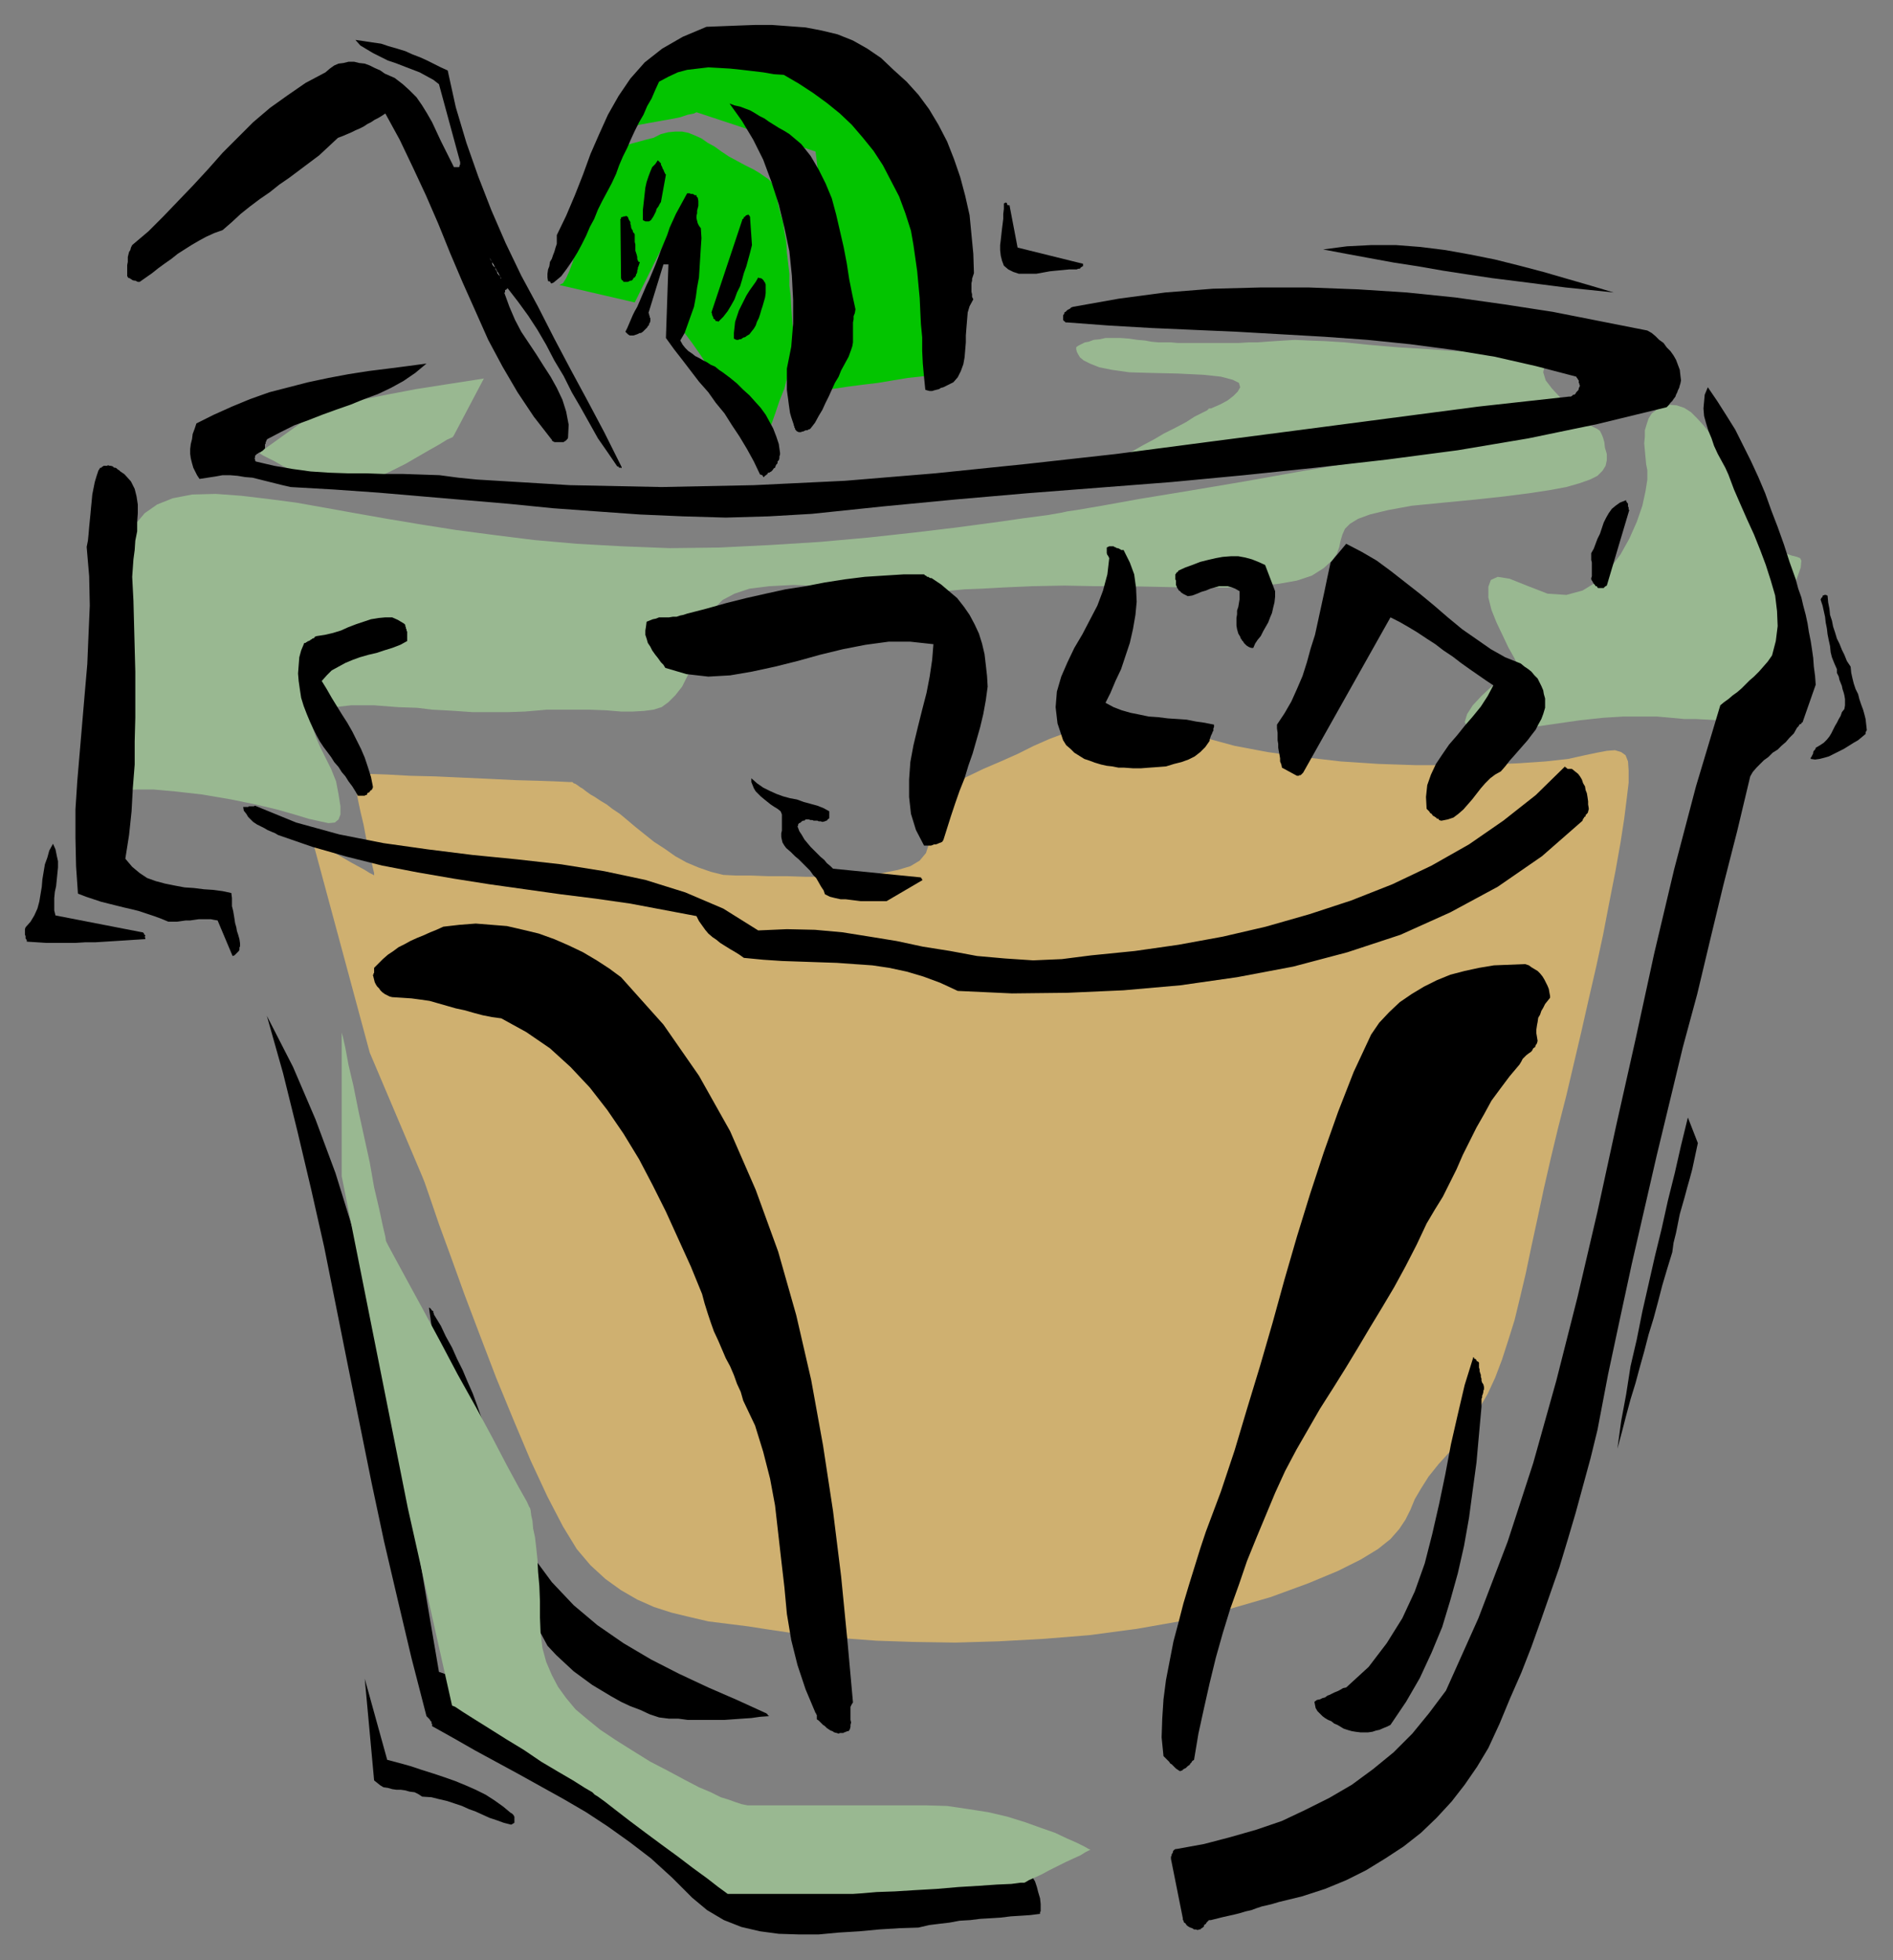 <?xml version="1.0" encoding="UTF-8" standalone="no"?>
<svg
   xmlns:dc="http://purl.org/dc/elements/1.1/"
   xmlns:cc="http://creativecommons.org/ns#"
   xmlns:rdf="http://www.w3.org/1999/02/22-rdf-syntax-ns#"
   xmlns:svg="http://www.w3.org/2000/svg"
   xmlns="http://www.w3.org/2000/svg"
   xmlns:sodipodi="http://sodipodi.sourceforge.net/DTD/sodipodi-0.dtd"
   xmlns:inkscape="http://www.inkscape.org/namespaces/inkscape"
   version="1.0"
   width="129.808mm"
   height="134.377mm"
   id="svg83"
   sodipodi:docname="CCM00697.WMF">
  <rect width="100%" height="100%" fill="#808080" stroke="none"/>
  <sodipodi:namedview
     pagecolor="#ffffff"
     bordercolor="#666666"
     borderopacity="1"
     objecttolerance="10"
     gridtolerance="10"
     guidetolerance="10"
     inkscape:pageopacity="0"
     inkscape:pageshadow="2"
     inkscape:window-width="640"
     inkscape:window-height="480"
     id="namedview85" />
  <defs
     id="defs3">
    <pattern
       id="WMFhbasepattern"
       patternUnits="userSpaceOnUse"
       width="6"
       height="6"
       x="0"
       y="0" />
  </defs>
  <path
     style="fill:#99b891;fill-rule:evenodd;fill-opacity:1;stroke:none;"
     d="  M 278.921,90.007   L 278.921,90.007   L 279.083,89.845   L 279.568,89.522   L 280.214,89.199   L 281.184,88.714   L 282.153,88.553   L 283.446,88.068   L 285.062,87.906   L 286.516,87.583   L 288.456,87.583   L 290.395,87.583   L 292.657,87.745   L 294.758,88.068   L 296.697,88.229   L 298.475,88.553   L 300.252,88.714   L 301.868,88.714   L 303.484,88.714   L 305.262,88.876   L 307.201,88.876   L 309.464,88.876   L 311.888,88.876   L 314.635,88.876   L 317.867,88.876   L 320.937,88.876   L 323.684,88.714   L 325.947,88.714   L 328.048,88.553   L 330.472,88.391   L 332.896,88.229   L 335.643,88.068   L 339.036,88.229   L 343.4,88.391   L 348.571,88.714   L 354.873,89.361   L 362.468,90.007   L 370.387,90.492   L 377.174,90.976   L 383.153,90.976   L 388.163,90.815   L 392.364,90.653   L 395.596,90.492   L 398.182,90.492   L 399.96,90.492   L 401.091,90.815   L 401.414,91.623   L 401.091,92.754   L 400.444,94.208   L 399.96,96.471   L 400.606,98.571   L 402.222,100.672   L 404.161,102.773   L 405.939,104.873   L 407.232,106.812   L 407.555,108.59   L 406.585,110.206   L 404.161,111.499   L 399.313,112.63   L 392.203,113.438   L 382.022,113.923   L 370.387,114.246   L 358.913,114.73   L 347.763,115.054   L 337.259,115.7   L 327.401,116.346   L 318.513,116.831   L 310.433,117.154   L 303.646,117.639   L 297.99,118.124   L 293.788,118.286   L 291.203,118.447   L 290.395,118.447   L 290.718,118.286   L 292.011,117.639   L 293.95,116.67   L 296.212,115.377   L 298.96,113.923   L 301.707,112.307   L 304.616,110.852   L 307.363,109.398   L 309.625,107.944   L 311.564,106.974   L 312.857,106.328   L 313.342,105.843   L 313.827,105.843   L 314.958,105.358   L 316.412,104.712   L 318.19,103.742   L 319.644,102.611   L 320.776,101.48   L 321.422,100.349   L 321.099,99.218   L 319.483,98.41   L 316.412,97.602   L 311.888,97.117   L 305.262,96.794   L 298.152,96.632   L 292.657,96.471   L 288.132,95.824   L 284.9,95.178   L 282.476,94.208   L 280.86,93.4   L 279.891,92.592   L 279.406,91.784   L 279.083,91.138   L 278.921,90.492   L 278.921,90.168   L 278.921,90.007   L 278.921,90.007  z "
     id="path5" />
  <path
     style="fill:#99b891;fill-rule:evenodd;fill-opacity:1;stroke:none;"
     d="  M 125.401,98.086   L 116.029,99.541   L 107.787,100.834   L 101,102.126   L 95.344,103.257   L 90.819,104.389   L 87.102,105.358   L 84.517,106.166   L 82.416,106.974   L 81.123,107.62   L 80.315,107.944   L 79.83,108.267   L 79.83,108.267   L 67.226,117.316   L 67.549,117.639   L 68.357,118.124   L 69.65,118.77   L 71.266,119.578   L 73.205,120.709   L 75.306,121.679   L 77.568,122.81   L 79.83,123.78   L 82.254,124.749   L 84.355,125.557   L 86.294,126.204   L 87.749,126.527   L 89.688,126.527   L 92.112,126.042   L 94.859,124.911   L 98.091,123.618   L 101.485,122.002   L 105.04,120.225   L 108.11,118.447   L 111.181,116.67   L 113.766,115.215   L 115.867,113.923   L 117.321,113.276   L 117.645,112.791   L 125.401,98.086   L 125.401,98.086  z "
     id="path7" />
  <path
     style="fill:#99b891;fill-rule:evenodd;fill-opacity:1;stroke:none;"
     d="  M 447.308,119.901   L 451.025,128.627   L 454.58,134.768   L 457.651,139.131   L 460.398,141.878   L 462.499,143.332   L 464.438,143.979   L 465.731,144.302   L 466.539,144.625   L 466.862,145.271   L 466.7,147.049   L 465.731,149.796   L 464.438,154.159   L 462.983,159.33   L 461.852,164.178   L 460.883,168.218   L 460.075,171.934   L 459.428,175.328   L 458.62,178.075   L 457.651,180.499   L 456.519,182.438   L 455.227,183.892   L 453.449,185.185   L 451.187,185.993   L 448.439,186.316   L 445.369,186.639   L 442.46,186.477   L 439.551,186.316   L 436.481,186.316   L 433.088,185.993   L 429.371,185.669   L 425.331,185.669   L 420.806,185.669   L 415.473,185.993   L 409.494,186.639   L 402.707,187.609   L 394.95,188.74   L 387.678,189.548   L 383.153,189.548   L 380.568,188.74   L 379.598,187.124   L 380.244,185.023   L 381.699,182.761   L 383.961,180.337   L 386.385,178.075   L 389.132,175.812   L 391.395,174.035   L 393.011,172.904   L 393.819,172.419   L 393.172,171.934   L 392.364,170.318   L 390.91,167.733   L 389.456,164.662   L 387.84,161.269   L 386.547,158.037   L 385.739,154.805   L 385.739,152.058   L 386.385,150.281   L 388.163,149.473   L 391.233,149.958   L 396.081,151.897   L 401.091,153.836   L 405.939,154.159   L 410.14,153.028   L 413.857,150.766   L 417.089,147.534   L 419.998,143.655   L 422.26,139.616   L 424.2,135.253   L 425.654,131.051   L 426.462,127.335   L 426.947,124.264   L 426.947,121.841   L 426.624,120.225   L 426.462,118.447   L 426.3,116.67   L 426.139,114.892   L 426.3,113.115   L 426.3,111.499   L 426.785,109.883   L 427.27,108.428   L 428.078,107.136   L 429.371,106.166   L 430.664,105.358   L 432.603,104.873   L 434.542,105.035   L 436.481,105.681   L 438.259,106.812   L 439.875,108.428   L 441.491,110.206   L 442.945,111.983   L 444.076,113.923   L 445.207,115.7   L 446.015,117.478   L 446.662,118.77   L 447.147,119.578   L 447.308,119.901   L 447.308,119.901  z "
     id="path9" />
  <path
     style="fill:#99b891;fill-rule:evenodd;fill-opacity:1;stroke:none;"
     d="  M 276.659,132.506   L 275.204,132.829   L 271.488,133.475   L 265.347,134.283   L 257.429,135.414   L 247.733,136.707   L 236.905,138   L 225.109,139.292   L 212.504,140.424   L 199.576,141.232   L 186.486,141.878   L 173.558,142.04   L 161.115,141.555   L 149.48,140.908   L 138.491,139.939   L 128.149,138.646   L 118.291,137.353   L 109.08,135.899   L 100.353,134.445   L 92.112,132.99   L 84.032,131.536   L 76.76,130.243   L 69.326,129.274   L 62.539,128.466   L 55.914,127.981   L 49.773,128.143   L 44.763,129.112   L 40.723,130.728   L 37.491,132.99   L 34.906,136.061   L 33.128,139.616   L 31.835,143.655   L 31.189,148.018   L 30.704,152.866   L 30.542,158.037   L 30.542,163.531   L 30.542,169.187   L 30.542,174.52   L 30.704,179.044   L 30.704,182.922   L 30.704,186.316   L 30.866,189.063   L 31.027,191.487   L 31.189,193.587   L 31.35,195.527   L 31.512,197.143   L 31.512,198.758   L 31.674,200.536   L 31.674,202.313   L 31.512,204.091   L 31.027,205.222   L 30.381,205.869   L 29.896,206.03   L 29.573,205.869   L 30.058,205.384   L 30.866,205.061   L 32.643,204.737   L 35.552,204.576   L 39.754,204.576   L 45.248,205.061   L 52.358,205.869   L 59.954,207.161   L 66.256,208.454   L 71.75,209.747   L 76.275,211.039   L 79.992,212.171   L 82.901,212.817   L 85.163,213.302   L 86.779,213.14   L 87.749,212.332   L 88.234,211.039   L 88.234,208.939   L 87.749,205.869   L 87.102,202.475   L 85.81,199.243   L 84.355,196.335   L 83.062,193.749   L 81.931,191.164   L 81.123,188.74   L 81.123,186.962   L 81.931,185.346   L 83.547,184.054   L 86.618,183.246   L 90.981,182.761   L 96.96,182.761   L 103.262,183.246   L 108.11,183.407   L 111.989,183.892   L 115.221,184.054   L 117.968,184.215   L 120.23,184.377   L 122.493,184.538   L 125.078,184.538   L 127.987,184.538   L 131.542,184.538   L 136.067,184.377   L 141.723,183.892   L 147.541,183.892   L 152.712,183.892   L 157.075,184.054   L 160.953,184.377   L 164.024,184.377   L 166.933,184.215   L 169.357,183.892   L 171.457,183.246   L 173.235,181.953   L 175.013,180.175   L 176.79,177.913   L 178.406,174.681   L 180.022,171.449   L 180.992,168.218   L 181.8,165.147   L 182.608,162.4   L 183.739,159.815   L 185.355,157.391   L 187.294,155.452   L 190.365,153.836   L 194.243,152.543   L 199.414,151.897   L 205.717,151.574   L 213.797,151.897   L 221.715,152.381   L 227.856,152.705   L 232.542,153.028   L 235.936,153.189   L 239.006,153.189   L 241.43,153.189   L 243.854,153.189   L 246.601,153.028   L 249.995,152.705   L 254.358,152.543   L 260.176,152.22   L 267.609,151.897   L 275.851,151.735   L 283.931,151.897   L 291.849,151.897   L 299.606,152.058   L 306.878,152.22   L 313.827,152.22   L 320.291,152.22   L 326.108,151.897   L 331.603,151.25   L 336.128,150.442   L 340.006,149.15   L 343.076,147.211   L 345.177,145.271   L 346.47,143.494   L 347.116,141.716   L 347.44,140.1   L 347.924,138.485   L 348.571,137.03   L 349.864,135.737   L 351.964,134.445   L 355.035,133.314   L 359.721,132.182   L 365.862,131.051   L 374.104,130.243   L 382.507,129.435   L 389.94,128.627   L 396.243,127.819   L 401.576,127.011   L 405.939,126.204   L 409.332,125.234   L 412.08,124.264   L 414.019,123.295   L 415.312,122.002   L 416.12,120.709   L 416.443,119.255   L 416.443,117.639   L 415.958,116.023   L 415.796,114.569   L 415.473,113.438   L 415.15,112.63   L 414.665,111.66   L 414.019,111.175   L 413.372,110.852   L 412.403,110.367   L 411.272,110.367   L 409.817,110.367   L 408.04,110.529   L 406.1,110.691   L 401.576,111.499   L 393.172,112.63   L 382.022,114.569   L 368.448,116.993   L 353.419,119.417   L 337.905,122.002   L 322.553,124.749   L 308.171,127.173   L 295.404,129.274   L 285.547,131.051   L 278.921,132.182   L 276.659,132.506   L 276.659,132.506  z "
     id="path11" />
  <path
     style="fill:#cfb070;fill-rule:evenodd;fill-opacity:1;stroke:none;"
     d="  M 109.403,304.763   L 95.829,272.768   L 80.962,217.665   L 81.446,217.988   L 82.254,218.473   L 83.547,219.281   L 85.163,220.089   L 87.102,221.22   L 89.041,222.351   L 90.981,223.482   L 92.758,224.452   L 94.536,225.421   L 95.829,226.229   L 96.798,226.714   L 96.96,226.875   L 96.96,226.229   L 96.637,224.936   L 96.152,222.674   L 95.505,220.089   L 94.859,217.018   L 94.213,213.625   L 93.405,210.231   L 92.758,207.161   L 92.273,204.576   L 91.789,202.313   L 91.465,201.021   L 91.465,200.374   L 92.597,200.374   L 95.667,200.536   L 100.353,200.698   L 106.171,201.021   L 112.797,201.182   L 119.907,201.506   L 127.017,201.829   L 133.643,202.152   L 139.461,202.313   L 144.147,202.475   L 147.379,202.637   L 148.349,202.637   L 148.51,202.798   L 148.672,202.96   L 149.157,203.121   L 149.641,203.445   L 150.288,203.929   L 151.096,204.414   L 151.904,205.061   L 153.035,205.869   L 154.166,206.515   L 155.621,207.484   L 157.237,208.454   L 158.691,209.585   L 160.63,210.878   L 162.569,212.494   L 164.67,214.271   L 167.094,216.21   L 169.518,218.149   L 172.265,219.927   L 175.013,221.866   L 177.921,223.482   L 180.992,224.775   L 184.224,225.906   L 187.456,226.714   L 190.849,226.875   L 194.728,226.875   L 198.929,227.037   L 203.939,227.037   L 208.787,227.199   L 214.12,227.199   L 219.291,227.037   L 224.139,226.714   L 228.664,226.229   L 232.704,225.421   L 235.936,224.452   L 238.36,222.997   L 239.976,221.058   L 240.622,219.119   L 240.784,217.18   L 240.945,215.402   L 240.945,213.625   L 240.945,212.009   L 241.43,210.231   L 241.915,208.454   L 243.046,206.838   L 244.662,205.061   L 247.086,203.283   L 250.48,201.344   L 254.843,199.243   L 259.368,197.304   L 263.731,195.365   L 267.933,193.264   L 271.972,191.487   L 275.851,190.032   L 280.052,188.74   L 284.416,187.932   L 288.94,187.447   L 293.788,187.447   L 299.283,188.093   L 305.424,189.225   L 312.211,191.164   L 319.968,193.264   L 328.532,194.88   L 337.744,196.173   L 347.44,197.304   L 357.297,197.95   L 366.993,198.274   L 376.528,198.274   L 385.416,198.112   L 393.496,197.789   L 400.606,197.304   L 406.424,196.658   L 410.787,195.688   L 413.857,195.042   L 416.443,194.557   L 418.544,194.395   L 420.16,194.88   L 421.291,195.688   L 421.937,197.304   L 422.099,199.728   L 422.099,202.798   L 421.614,206.838   L 420.968,212.009   L 419.998,218.311   L 418.705,225.583   L 417.089,233.824   L 415.473,242.227   L 413.696,250.468   L 411.756,258.871   L 409.817,267.435   L 407.878,275.676   L 405.939,283.918   L 403.838,292.159   L 401.899,300.238   L 400.121,307.995   L 398.505,315.59   L 396.889,323.023   L 395.435,329.971   L 393.98,336.112   L 392.526,342.091   L 390.91,347.262   L 389.294,352.271   L 387.516,356.957   L 385.577,361.159   L 383.315,365.037   L 381.052,368.753   L 378.628,372.308   L 375.881,376.025   L 372.811,379.419   L 370.225,382.65   L 368.286,385.721   L 366.67,388.468   L 365.539,391.215   L 364.246,393.8   L 362.63,396.224   L 360.368,398.81   L 357.136,401.395   L 352.611,404.142   L 346.793,407.051   L 339.036,410.283   L 329.34,413.838   L 318.19,417.07   L 306.555,419.978   L 294.596,422.079   L 282.476,423.695   L 270.518,424.664   L 258.721,425.311   L 247.571,425.634   L 236.905,425.472   L 227.209,425.149   L 218.483,424.503   L 210.726,423.856   L 204.585,423.048   L 199.091,422.24   L 193.92,421.433   L 188.749,420.786   L 183.577,420.14   L 178.729,419.009   L 174.043,417.877   L 169.518,416.423   L 165.155,414.484   L 160.953,412.06   L 156.913,409.152   L 153.035,405.596   L 149.48,401.395   L 145.925,395.578   L 141.885,387.821   L 137.521,378.449   L 133.158,368.107   L 128.633,357.119   L 124.432,346.131   L 120.392,335.465   L 116.837,325.608   L 113.766,317.206   L 111.504,310.58   L 110.049,306.379   L 109.403,304.763   L 109.403,304.763  z "
     id="path13" />
  <path
     style="fill:#03c400;fill-rule:evenodd;fill-opacity:1;stroke:none;"
     d="  M 180.507,29.087   L 211.373,39.267   L 216.059,77.079   L 216.059,77.726   L 215.736,79.019   L 215.413,80.958   L 214.928,83.543   L 214.281,86.29   L 213.797,89.361   L 213.15,92.431   L 212.665,95.016   L 212.181,97.602   L 211.857,99.541   L 211.534,100.834   L 211.373,101.157   L 212.019,101.157   L 213.797,100.995   L 216.544,100.672   L 219.776,100.187   L 223.493,99.702   L 227.533,99.218   L 231.411,98.571   L 235.289,97.925   L 238.36,97.602   L 240.945,97.279   L 242.723,96.794   L 243.369,96.632   L 243.208,95.501   L 242.4,91.623   L 241.43,85.644   L 240.137,78.372   L 238.683,70.131   L 237.067,61.243   L 235.613,52.517   L 234.158,44.115   L 232.865,36.843   L 231.896,31.026   L 231.088,26.986   L 230.926,25.532   L 199.899,11.796   L 168.064,19.876   L 167.902,20.199   L 167.417,20.845   L 166.771,21.977   L 165.963,23.431   L 164.993,25.047   L 164.024,26.663   L 163.054,28.44   L 162.085,30.056   L 161.277,31.51   L 160.63,32.642   L 160.307,33.288   L 159.984,33.45   L 160.469,33.45   L 161.761,33.288   L 163.539,32.803   L 165.801,32.318   L 168.387,31.834   L 171.134,31.349   L 173.881,30.864   L 176.305,30.379   L 178.245,29.733   L 179.861,29.41   L 180.507,29.087   L 180.507,29.087   L 180.507,29.087  z "
     id="path15" />
  <path
     style="fill:#03c400;fill-rule:evenodd;fill-opacity:1;stroke:none;"
     d="  M 144.955,73.848   L 164.509,78.372   L 175.821,55.588   L 175.821,83.866   L 176.305,84.674   L 177.437,86.29   L 179.376,88.876   L 181.638,92.108   L 184.062,95.824   L 186.809,99.702   L 189.557,103.419   L 191.981,107.136   L 194.243,110.206   L 196.021,112.791   L 197.152,114.569   L 197.637,115.054   L 197.798,114.73   L 198.445,113.599   L 199.091,111.822   L 200.061,109.56   L 201.03,106.812   L 202,103.904   L 203.293,100.672   L 204.101,97.44   L 204.909,94.37   L 205.555,91.3   L 205.717,88.714   L 205.717,86.29   L 205.393,84.351   L 205.232,81.927   L 205.07,79.503   L 204.909,76.595   L 204.585,74.009   L 204.585,70.939   L 204.262,68.192   L 203.939,65.445   L 203.777,62.698   L 203.293,60.112   L 202.969,57.688   L 202.323,55.588   L 201.838,53.649   L 201.515,52.194   L 201.192,50.74   L 200.869,49.77   L 200.707,48.801   L 200.222,47.831   L 199.737,47.023   L 199.091,46.377   L 198.121,45.731   L 196.99,44.923   L 195.374,43.953   L 193.112,42.822   L 191.011,41.691   L 188.91,40.56   L 186.971,39.267   L 185.193,37.974   L 183.416,37.005   L 181.8,35.873   L 180.022,35.066   L 178.406,34.419   L 176.79,34.096   L 175.013,34.096   L 173.235,34.258   L 171.296,34.742   L 169.357,35.712   L 167.417,36.197   L 165.64,36.681   L 163.862,37.166   L 162.085,37.651   L 160.63,38.136   L 159.176,38.621   L 157.883,39.267   L 156.59,40.075   L 155.621,41.044   L 154.813,42.337   L 154.166,43.953   L 153.52,46.054   L 152.873,48.639   L 152.227,51.548   L 151.581,54.941   L 150.773,58.173   L 149.965,61.567   L 149.157,64.798   L 148.51,67.707   L 147.541,70.293   L 146.733,72.07   L 145.925,73.363   L 144.955,73.848   L 144.955,73.848  z "
     id="path17" />
  <path
     style="fill:#000000;fill-rule:evenodd;fill-opacity:1;stroke:none;"
     d="  M 483.83,189.225   L 483.668,187.77   L 483.507,186.316   L 483.183,185.023   L 482.86,183.892   L 482.375,182.599   L 481.891,181.145   L 481.567,179.852   L 480.921,178.559   L 480.436,177.105   L 480.113,175.812   L 479.79,174.358   L 479.628,172.742   L 478.659,171.288   L 478.012,169.672   L 477.366,168.379   L 476.719,166.763   L 476.073,165.47   L 475.588,163.855   L 475.103,162.4   L 474.78,160.784   L 474.295,159.33   L 474.134,157.714   L 473.811,156.098   L 473.649,154.321   L 473.487,154.321   L 473.326,154.159   L 473.003,154.159   L 473.003,154.159   L 472.841,154.159   L 472.518,154.321   L 472.356,154.321   L 472.356,154.644   L 472.195,154.805   L 472.033,154.967   L 471.871,155.29   L 471.871,155.452   L 472.356,156.906   L 472.679,158.36   L 473.003,159.815   L 473.164,161.269   L 473.487,162.885   L 473.649,164.339   L 473.972,165.955   L 474.295,167.41   L 474.457,169.025   L 474.78,170.318   L 475.427,171.934   L 476.073,173.388   L 476.073,174.358   L 476.558,175.328   L 476.719,176.136   L 477.043,176.943   L 477.366,177.751   L 477.527,178.559   L 477.851,179.529   L 478.012,180.175   L 478.174,181.145   L 478.174,181.953   L 478.174,182.761   L 478.012,183.73   L 477.366,184.538   L 477.043,185.508   L 476.558,186.316   L 476.073,187.285   L 475.588,188.093   L 475.103,189.063   L 474.619,190.032   L 474.134,190.84   L 473.487,191.648   L 472.679,192.456   L 471.71,193.103   L 470.902,193.587   L 470.579,193.749   L 470.579,193.911   L 470.417,194.234   L 470.255,194.395   L 470.094,194.557   L 469.932,194.88   L 469.932,195.203   L 469.771,195.527   L 469.609,195.85   L 469.447,196.173   L 469.286,196.335   L 469.286,196.658   L 470.417,196.819   L 471.548,196.658   L 472.841,196.335   L 473.972,196.011   L 475.265,195.365   L 476.558,194.719   L 477.851,194.072   L 479.143,193.264   L 480.436,192.456   L 481.567,191.81   L 482.537,191.002   L 483.507,190.194   L 483.507,190.194   L 483.507,190.194   L 483.507,190.194   L 483.507,190.032   L 483.507,190.032   L 483.507,190.032   L 483.507,189.871   L 483.507,189.871   L 483.507,189.709   L 483.668,189.548   L 483.668,189.386   L 483.83,189.225   L 483.83,189.225  z "
     id="path19" />
  <path
     style="fill:#000000;fill-rule:evenodd;fill-opacity:1;stroke:none;"
     d="  M 470.579,177.428   L 470.417,175.166   L 470.094,172.742   L 469.932,170.48   L 469.609,168.218   L 469.286,166.117   L 468.801,163.693   L 468.478,161.592   L 467.993,159.33   L 467.347,156.906   L 466.862,154.805   L 466.054,152.543   L 465.407,150.119   L 463.791,145.595   L 462.337,141.07   L 460.721,136.545   L 459.105,132.344   L 457.489,127.819   L 455.711,123.618   L 453.772,119.417   L 451.671,115.215   L 449.732,111.337   L 447.308,107.459   L 445.046,103.904   L 442.622,100.349   L 441.814,102.288   L 441.652,104.065   L 441.491,105.843   L 441.652,107.782   L 442.137,109.56   L 442.784,111.66   L 443.591,113.599   L 444.238,115.538   L 445.207,117.639   L 446.177,119.417   L 447.147,121.194   L 447.955,122.972   L 449.409,126.85   L 451.025,130.567   L 452.803,134.606   L 454.58,138.485   L 456.196,142.524   L 457.651,146.403   L 458.943,150.442   L 460.075,154.321   L 460.559,158.36   L 460.721,162.239   L 460.236,166.117   L 459.267,169.833   L 458.135,171.449   L 457.004,172.742   L 455.873,174.035   L 454.58,175.328   L 453.449,176.297   L 452.479,177.267   L 451.348,178.398   L 450.217,179.367   L 449.086,180.175   L 447.955,181.145   L 446.823,181.953   L 445.854,182.761   L 439.551,203.768   L 433.896,225.26   L 428.724,247.075   L 423.876,269.374   L 418.867,291.674   L 414.019,313.974   L 408.848,336.112   L 403.353,357.765   L 397.374,379.095   L 390.748,399.456   L 383.153,419.332   L 374.75,438.077   L 370.387,443.894   L 366.024,449.226   L 361.176,454.074   L 355.843,458.437   L 350.348,462.477   L 344.531,465.87   L 338.39,468.941   L 332.249,471.849   L 325.624,474.112   L 318.836,476.051   L 312.049,477.828   L 304.939,479.121   L 304.616,479.121   L 304.454,479.283   L 304.131,479.444   L 304.131,479.606   L 303.969,479.767   L 303.969,480.091   L 303.808,480.252   L 303.646,480.575   L 303.646,480.898   L 303.484,481.06   L 303.484,481.383   L 303.484,481.706   L 306.555,497.058   L 306.555,497.381   L 306.716,497.704   L 306.878,498.189   L 307.201,498.35   L 307.524,498.835   L 307.686,498.997   L 308.171,499.32   L 308.494,499.482   L 308.979,499.643   L 309.464,499.966   L 309.948,499.966   L 310.433,500.128   L 310.756,499.966   L 311.08,499.966   L 311.403,499.643   L 311.726,499.482   L 312.049,499.158   L 312.049,498.835   L 312.534,498.512   L 312.696,498.189   L 313.019,497.866   L 313.342,497.542   L 313.827,497.542   L 314.473,497.381   L 315.766,497.058   L 317.059,496.735   L 318.513,496.411   L 319.968,496.088   L 321.26,495.765   L 322.876,495.28   L 324.331,494.957   L 325.624,494.472   L 327.078,493.987   L 328.532,493.664   L 329.825,493.341   L 331.441,492.856   L 337.42,491.402   L 343.4,489.463   L 348.894,487.201   L 354.065,484.615   L 359.075,481.545   L 363.761,478.475   L 368.286,474.92   L 372.326,471.041   L 376.204,466.84   L 379.598,462.477   L 382.83,457.791   L 385.739,452.943   L 388.648,446.641   L 391.395,440.016   L 394.304,433.39   L 396.889,426.765   L 399.313,419.978   L 401.737,413.03   L 404.161,406.081   L 406.262,399.133   L 408.363,392.023   L 410.302,384.913   L 412.241,377.803   L 414.019,370.531   L 416.766,356.149   L 419.836,341.768   L 422.907,327.547   L 426.139,313.489   L 429.371,299.43   L 432.764,285.372   L 436.158,271.313   L 439.875,257.578   L 443.268,243.358   L 446.662,229.299   L 450.217,215.402   L 453.611,201.182   L 454.257,200.051   L 455.227,198.92   L 456.196,197.95   L 457.166,196.981   L 458.297,196.173   L 459.428,195.042   L 460.721,194.234   L 461.691,193.264   L 462.822,192.295   L 463.791,191.164   L 464.923,190.032   L 465.731,188.578   L 465.892,188.417   L 466.054,188.255   L 466.215,188.093   L 466.215,187.932   L 466.377,187.77   L 466.539,187.609   L 466.862,187.609   L 466.862,187.447   L 466.862,187.285   L 467.023,187.285   L 467.023,187.285   L 467.185,187.124   L 470.579,177.428   L 470.579,177.428  z "
     id="path21" />
  <path
     style="fill:#000000;fill-rule:evenodd;fill-opacity:1;stroke:none;"
     d="  M 435.673,98.571   L 435.512,97.279   L 435.35,95.824   L 434.865,94.531   L 434.38,93.239   L 433.734,92.108   L 432.926,90.976   L 431.956,90.007   L 431.148,88.876   L 430.017,88.068   L 429.048,87.098   L 428.078,86.29   L 426.947,85.644   L 414.665,83.22   L 402.384,80.796   L 389.779,78.857   L 377.174,77.079   L 364.569,75.787   L 351.964,74.979   L 339.198,74.494   L 326.755,74.494   L 314.312,74.817   L 302.03,75.787   L 289.91,77.403   L 278.113,79.503   L 277.628,79.665   L 277.305,79.988   L 276.982,80.15   L 276.659,80.311   L 276.336,80.635   L 276.174,80.796   L 275.851,80.958   L 275.851,81.281   L 275.689,81.442   L 275.528,81.766   L 275.528,81.927   L 275.528,82.25   L 275.528,82.574   L 275.528,82.574   L 275.528,82.735   L 275.528,82.897   L 275.689,83.058   L 275.689,83.22   L 275.851,83.22   L 275.851,83.22   L 276.012,83.382   L 276.174,83.543   L 276.336,83.543   L 276.497,83.543   L 287.324,84.351   L 298.475,84.998   L 309.464,85.482   L 320.614,85.967   L 331.926,86.613   L 343.238,87.26   L 354.388,88.068   L 365.539,89.199   L 376.528,90.653   L 387.355,92.431   L 398.02,94.855   L 408.524,97.602   L 408.686,97.925   L 408.848,98.086   L 409.009,98.41   L 409.171,98.571   L 409.171,98.733   L 409.171,99.056   L 409.171,99.218   L 409.332,99.379   L 409.332,99.541   L 409.332,99.702   L 409.332,99.702   L 409.494,99.864   L 409.332,100.349   L 409.171,100.51   L 409.171,100.834   L 409.009,101.157   L 408.686,101.48   L 408.524,101.642   L 408.363,101.965   L 408.04,102.288   L 407.716,102.288   L 407.393,102.611   L 407.07,102.773   L 406.585,102.773   L 383.153,105.358   L 359.721,108.428   L 336.289,111.499   L 312.696,114.569   L 289.264,117.639   L 265.993,120.225   L 242.4,122.648   L 218.968,124.588   L 195.374,125.719   L 171.457,126.204   L 147.702,125.719   L 123.624,124.264   L 118.776,123.78   L 113.928,123.133   L 109.241,122.972   L 104.393,122.81   L 99.384,122.81   L 94.697,122.648   L 90.011,122.648   L 85.325,122.487   L 80.477,122.164   L 75.79,121.517   L 71.104,120.709   L 66.256,119.578   L 66.256,119.578   L 66.256,119.417   L 66.094,119.417   L 66.094,119.417   L 66.094,119.093   L 66.094,118.932   L 65.933,118.77   L 65.933,118.77   L 66.094,118.609   L 66.094,118.286   L 66.094,118.124   L 66.094,118.124   L 66.256,117.962   L 66.418,117.801   L 66.579,117.639   L 66.902,117.478   L 67.064,117.316   L 67.549,117.154   L 67.71,116.993   L 68.034,116.831   L 68.195,116.67   L 68.518,116.346   L 68.68,116.185   L 68.68,115.7   L 68.68,115.7   L 68.68,115.7   L 68.68,115.538   L 68.68,115.377   L 68.68,115.054   L 68.842,115.054   L 68.842,114.73   L 68.842,114.569   L 69.003,114.407   L 69.003,114.246   L 69.165,113.923   L 69.326,113.761   L 72.72,111.983   L 76.275,110.206   L 79.83,108.913   L 83.547,107.459   L 87.102,106.166   L 90.819,104.873   L 94.374,103.419   L 97.929,102.126   L 101.323,100.51   L 104.555,98.733   L 107.625,96.632   L 110.534,94.208   L 105.686,94.855   L 100.677,95.501   L 95.505,96.147   L 90.334,96.955   L 85.163,97.925   L 79.83,99.056   L 74.821,100.349   L 69.811,101.642   L 64.802,103.419   L 60.115,105.358   L 55.429,107.459   L 50.904,109.721   L 50.419,111.175   L 49.934,112.468   L 49.773,113.761   L 49.45,115.054   L 49.288,116.346   L 49.288,117.639   L 49.45,118.77   L 49.773,120.063   L 50.096,121.194   L 50.581,122.164   L 51.066,123.133   L 51.712,124.103   L 53.813,123.78   L 55.914,123.456   L 57.691,123.133   L 59.63,123.133   L 61.57,123.295   L 63.509,123.618   L 65.448,123.78   L 67.387,124.264   L 69.326,124.749   L 71.266,125.234   L 73.205,125.719   L 75.306,126.204   L 86.618,126.85   L 98.091,127.658   L 109.403,128.627   L 120.715,129.597   L 132.027,130.567   L 143.339,131.698   L 154.489,132.506   L 165.801,133.314   L 176.952,133.798   L 188.102,134.122   L 199.253,133.798   L 210.403,133.152   L 228.987,131.213   L 247.571,129.435   L 266.155,127.819   L 284.9,126.365   L 303.646,124.911   L 322.392,123.133   L 340.976,121.194   L 359.398,119.093   L 377.82,116.67   L 396.081,113.599   L 414.019,109.883   L 431.956,105.52   L 432.441,105.035   L 432.926,104.389   L 433.411,103.904   L 433.734,103.419   L 434.219,102.773   L 434.38,102.288   L 434.704,101.642   L 434.865,101.157   L 435.188,100.51   L 435.35,99.864   L 435.512,99.379   L 435.673,98.571   L 435.673,98.571  z "
     id="path23" />
  <path
     style="fill:#000000;fill-rule:evenodd;fill-opacity:1;stroke:none;"
     d="  M 440.036,296.199   L 437.451,289.573   L 435.673,296.845   L 434.057,303.955   L 432.28,311.065   L 430.664,318.337   L 428.886,325.608   L 427.27,332.718   L 425.654,339.828   L 424.2,347.1   L 422.584,354.049   L 421.452,361.32   L 420.16,368.269   L 419.19,375.379   L 420.321,371.177   L 421.452,366.814   L 422.584,362.613   L 423.876,358.412   L 425.008,354.21   L 426.139,350.17   L 427.27,345.807   L 428.563,341.606   L 429.694,337.405   L 430.825,333.042   L 432.118,328.679   L 433.411,324.477   L 433.734,322.053   L 434.38,319.468   L 434.865,317.044   L 435.35,314.62   L 435.996,312.358   L 436.643,310.095   L 437.289,307.672   L 437.935,305.409   L 438.582,302.985   L 439.067,300.723   L 439.551,298.461   L 440.036,296.199   L 440.036,296.199  z "
     id="path25" />
  <path
     style="fill:#000000;fill-rule:evenodd;fill-opacity:1;stroke:none;"
     d="  M 418.22,75.787   L 412.241,74.009   L 406.1,72.232   L 399.96,70.454   L 393.819,68.838   L 387.355,67.222   L 380.891,65.93   L 374.588,64.798   L 368.124,63.991   L 361.822,63.506   L 355.358,63.506   L 349.056,63.829   L 342.915,64.637   L 348.894,65.768   L 355.035,66.899   L 361.176,68.03   L 367.478,69   L 373.942,70.131   L 380.244,71.101   L 386.708,72.07   L 393.172,72.878   L 399.475,73.686   L 405.777,74.494   L 412.08,75.14   L 418.22,75.787   L 418.22,75.787  z "
     id="path27" />
  <path
     style="fill:#000000;fill-rule:evenodd;fill-opacity:1;stroke:none;"
     d="  M 422.26,132.182   L 422.099,132.021   L 422.099,131.698   L 422.099,131.536   L 421.937,131.213   L 421.937,131.051   L 421.937,130.728   L 421.937,130.405   L 421.776,130.405   L 421.614,130.082   L 421.452,129.92   L 421.452,129.92   L 421.452,129.597   L 419.836,130.243   L 418.705,131.051   L 417.736,131.859   L 416.928,132.99   L 416.281,134.122   L 415.635,135.414   L 415.15,136.869   L 414.665,138.323   L 414.019,139.616   L 413.534,140.908   L 413.049,142.201   L 412.403,143.332   L 412.403,143.979   L 412.403,144.625   L 412.403,145.11   L 412.564,145.756   L 412.564,146.403   L 412.564,147.049   L 412.564,147.695   L 412.564,148.18   L 412.564,148.826   L 412.564,149.311   L 412.403,149.796   L 412.403,150.119   L 412.564,150.442   L 412.726,150.604   L 412.726,150.766   L 412.888,150.927   L 413.049,151.25   L 413.211,151.412   L 413.372,151.574   L 413.534,151.897   L 413.857,151.897   L 414.019,152.22   L 414.18,152.381   L 414.665,152.381   L 414.665,152.381   L 414.827,152.381   L 414.988,152.381   L 415.15,152.381   L 415.312,152.381   L 415.312,152.381   L 415.635,152.381   L 415.796,152.22   L 415.796,152.058   L 415.958,152.058   L 416.12,151.897   L 416.443,151.735   L 422.26,132.182   L 422.26,132.182  z "
     id="path29" />
  <path
     style="fill:#000000;fill-rule:evenodd;fill-opacity:1;stroke:none;"
     d="  M 411.756,209.424   L 411.595,208.454   L 411.595,207.646   L 411.433,206.515   L 411.272,205.545   L 410.948,204.737   L 410.787,203.768   L 410.302,202.96   L 409.979,201.99   L 409.494,201.182   L 409.009,200.536   L 408.201,199.89   L 407.393,199.243   L 407.232,199.243   L 406.908,199.243   L 406.585,199.243   L 406.424,199.243   L 406.262,199.243   L 406.1,199.082   L 405.939,198.92   L 405.777,198.92   L 405.777,198.758   L 405.616,198.758   L 405.616,198.758   L 405.616,198.597   L 398.02,206.03   L 389.617,212.655   L 380.729,218.796   L 371.033,224.29   L 360.852,229.138   L 350.187,233.339   L 339.36,236.894   L 328.048,240.126   L 316.897,242.712   L 305.424,244.812   L 294.112,246.428   L 282.8,247.559   L 275.204,248.529   L 267.771,248.852   L 260.499,248.367   L 253.227,247.721   L 246.278,246.428   L 239.168,245.297   L 232.381,243.843   L 225.432,242.712   L 218.321,241.58   L 211.211,240.934   L 203.939,240.772   L 196.505,241.096   L 187.456,235.44   L 177.598,231.238   L 167.256,228.007   L 156.59,225.744   L 145.44,223.967   L 133.966,222.674   L 122.493,221.543   L 110.857,220.089   L 99.384,218.473   L 87.91,216.21   L 76.76,213.14   L 66.094,208.777   L 65.771,208.939   L 65.448,208.939   L 65.125,208.939   L 64.963,208.939   L 64.64,208.939   L 64.478,208.939   L 64.317,209.1   L 63.994,209.1   L 63.832,209.1   L 63.509,209.1   L 63.186,209.1   L 63.024,209.1   L 63.186,210.07   L 63.832,210.878   L 64.317,211.686   L 64.963,212.332   L 65.61,212.979   L 66.579,213.625   L 67.549,214.11   L 68.518,214.594   L 69.326,215.079   L 70.458,215.564   L 71.266,215.887   L 72.074,216.372   L 80.962,219.442   L 90.011,222.028   L 99.061,224.29   L 108.272,226.068   L 117.645,227.683   L 126.856,229.138   L 136.067,230.431   L 145.278,231.723   L 154.328,232.854   L 163.377,234.147   L 171.942,235.763   L 180.507,237.379   L 181.153,238.672   L 181.961,239.803   L 182.769,240.934   L 183.577,241.904   L 184.709,242.873   L 185.678,243.519   L 186.648,244.327   L 187.941,245.135   L 189.233,245.943   L 190.365,246.59   L 191.657,247.398   L 192.789,248.206   L 197.798,248.69   L 202.646,249.014   L 207.333,249.175   L 212.019,249.337   L 216.867,249.498   L 221.392,249.822   L 226.078,250.145   L 230.441,250.791   L 234.966,251.761   L 239.329,253.053   L 243.693,254.669   L 248.217,256.77   L 262.276,257.416   L 276.659,257.255   L 291.203,256.608   L 305.908,255.316   L 320.614,253.215   L 335.158,250.468   L 349.217,246.751   L 362.953,242.227   L 375.881,236.409   L 388.163,229.784   L 399.636,221.866   L 409.979,212.817   L 410.14,212.655   L 410.302,212.171   L 410.464,212.009   L 410.625,211.686   L 410.948,211.524   L 410.948,211.201   L 411.272,210.878   L 411.433,210.716   L 411.595,210.393   L 411.595,210.231   L 411.756,209.747   L 411.756,209.424   L 411.756,209.424  z "
     id="path31" />
  <path
     style="fill:#000000;fill-rule:evenodd;fill-opacity:1;stroke:none;"
     d="  M 400.444,183.407   L 400.444,182.276   L 400.444,180.983   L 400.121,179.852   L 399.96,178.883   L 399.475,177.751   L 398.99,176.782   L 398.505,175.812   L 397.697,175.004   L 396.889,174.035   L 396.081,173.388   L 395.112,172.742   L 394.142,171.934   L 390.102,170.318   L 386.385,168.218   L 382.668,165.632   L 378.952,163.047   L 375.235,159.976   L 371.68,156.906   L 367.963,153.836   L 364.246,150.927   L 360.529,148.018   L 356.812,145.271   L 352.934,143.009   L 348.894,140.908   L 344.854,145.756   L 344.046,149.473   L 343.238,153.351   L 342.43,157.068   L 341.622,160.784   L 340.814,164.501   L 339.683,168.056   L 338.713,171.611   L 337.582,175.166   L 336.128,178.559   L 334.673,181.791   L 332.896,184.862   L 330.956,187.77   L 330.956,188.74   L 331.118,189.871   L 331.118,190.84   L 331.118,191.81   L 331.28,192.78   L 331.28,193.749   L 331.441,194.719   L 331.603,195.527   L 331.764,196.496   L 331.764,197.304   L 332.088,198.112   L 332.249,198.92   L 336.128,201.021   L 336.128,201.021   L 336.289,201.021   L 336.451,201.021   L 336.612,201.021   L 336.612,201.021   L 336.774,200.859   L 337.097,200.859   L 337.259,200.698   L 337.259,200.698   L 337.42,200.536   L 337.582,200.374   L 337.744,200.213   L 360.368,159.976   L 362.63,161.107   L 364.892,162.4   L 367.316,163.855   L 369.74,165.47   L 372.003,166.925   L 374.104,168.541   L 376.528,170.157   L 378.628,171.773   L 380.891,173.388   L 382.992,174.843   L 385.092,176.297   L 387.032,177.59   L 385.577,180.337   L 383.8,183.084   L 381.699,185.669   L 379.598,188.093   L 377.659,190.517   L 375.558,192.941   L 373.78,195.527   L 372.164,197.95   L 370.872,200.698   L 369.902,203.445   L 369.579,206.515   L 369.74,209.585   L 370.064,209.908   L 370.387,210.231   L 370.71,210.716   L 371.033,210.878   L 371.356,211.363   L 371.68,211.524   L 372.164,211.847   L 372.488,212.171   L 372.811,212.171   L 372.972,212.494   L 373.457,212.655   L 373.619,212.655   L 375.235,212.332   L 376.689,211.847   L 377.982,210.878   L 379.275,209.747   L 380.406,208.454   L 381.537,207.161   L 382.668,205.707   L 383.8,204.253   L 384.931,202.96   L 386.224,201.667   L 387.516,200.698   L 388.971,199.89   L 390.102,198.597   L 391.233,197.143   L 392.526,195.688   L 393.657,194.395   L 394.788,193.103   L 395.92,191.81   L 396.889,190.517   L 398.02,189.063   L 398.667,187.77   L 399.475,186.316   L 399.96,185.023   L 400.444,183.407   L 400.444,183.407  z "
     id="path33" />
  <path
     style="fill:#000000;fill-rule:evenodd;fill-opacity:1;stroke:none;"
     d="  M 401.737,258.063   L 401.576,257.255   L 401.414,256.285   L 401.091,255.477   L 400.606,254.508   L 400.283,253.861   L 399.798,253.053   L 399.152,252.245   L 398.505,251.599   L 397.697,251.114   L 396.889,250.63   L 396.243,250.145   L 395.273,249.822   L 391.233,249.983   L 387.193,250.145   L 383.315,250.791   L 379.598,251.599   L 375.881,252.569   L 372.326,254.023   L 369.094,255.639   L 365.862,257.578   L 362.792,259.679   L 360.044,262.264   L 357.459,265.011   L 355.358,268.082   L 350.833,277.777   L 346.793,288.119   L 343.076,298.622   L 339.521,309.449   L 336.128,320.437   L 332.896,331.587   L 329.825,342.737   L 326.593,353.887   L 323.2,365.037   L 319.968,375.864   L 316.412,386.529   L 312.534,396.871   L 311.08,401.233   L 309.625,405.92   L 308.171,410.606   L 306.716,415.454   L 305.424,420.463   L 304.131,425.311   L 303.161,430.32   L 302.192,435.329   L 301.545,440.339   L 301.222,445.348   L 301.06,450.196   L 301.545,455.044   L 301.707,455.205   L 302.03,455.528   L 302.353,455.852   L 302.676,456.175   L 303,456.498   L 303.323,456.983   L 303.646,457.144   L 304.131,457.629   L 304.454,457.952   L 304.777,458.276   L 305.262,458.599   L 305.747,458.922   L 305.908,458.922   L 306.393,458.76   L 306.716,458.437   L 307.04,458.276   L 307.363,458.114   L 307.686,457.791   L 307.848,457.629   L 308.332,457.306   L 308.494,456.983   L 308.817,456.66   L 308.979,456.336   L 309.464,456.013   L 310.595,449.226   L 312.049,442.601   L 313.504,436.137   L 315.12,429.512   L 316.897,423.21   L 318.836,416.908   L 321.099,410.606   L 323.2,404.465   L 325.624,398.486   L 328.048,392.669   L 330.472,386.852   L 333.057,381.196   L 335.966,375.702   L 339.036,370.369   L 342.107,365.037   L 345.5,359.704   L 348.732,354.533   L 351.964,349.201   L 355.035,344.03   L 358.267,338.697   L 361.337,333.526   L 364.246,328.194   L 367.155,322.538   L 369.74,317.044   L 371.841,313.489   L 373.942,310.095   L 375.72,306.54   L 377.497,302.985   L 379.113,299.269   L 380.891,295.714   L 382.668,292.159   L 384.608,288.765   L 386.547,285.21   L 388.809,282.14   L 391.233,278.908   L 393.819,275.838   L 394.304,275.03   L 394.627,274.384   L 395.112,273.899   L 395.596,273.414   L 396.243,272.929   L 396.728,272.606   L 397.051,272.283   L 397.374,271.637   L 397.859,271.313   L 398.02,270.829   L 398.344,270.344   L 398.505,269.697   L 398.344,268.728   L 398.182,267.758   L 398.182,266.789   L 398.344,265.658   L 398.505,264.85   L 398.667,263.719   L 399.152,262.911   L 399.475,261.941   L 399.96,261.133   L 400.444,260.163   L 401.091,259.356   L 401.737,258.548   L 401.737,258.548   L 401.737,258.548   L 401.737,258.548   L 401.737,258.386   L 401.737,258.386   L 401.737,258.224   L 401.737,258.224   L 401.737,258.224   L 401.737,258.224   L 401.737,258.224   L 401.737,258.224   L 401.737,258.063   L 401.737,258.063  z "
     id="path35" />
  <path
     style="fill:#000000;fill-rule:evenodd;fill-opacity:1;stroke:none;"
     d="  M 384.608,359.381   L 384.446,358.735   L 384.123,358.25   L 383.961,357.765   L 383.961,357.28   L 383.8,356.796   L 383.8,356.311   L 383.638,355.826   L 383.476,355.341   L 383.476,354.857   L 383.315,354.372   L 383.315,353.887   L 383.315,353.241   L 383.315,353.079   L 383.153,352.917   L 382.992,352.756   L 382.83,352.756   L 382.668,352.594   L 382.668,352.433   L 382.507,352.271   L 382.345,352.109   L 382.184,352.109   L 382.022,351.948   L 382.022,351.786   L 381.86,351.625   L 379.598,358.896   L 377.82,366.491   L 376.043,374.248   L 374.588,382.004   L 372.972,389.76   L 371.195,397.517   L 369.256,405.112   L 366.67,412.383   L 363.438,419.332   L 359.398,425.796   L 354.712,431.936   L 348.894,437.269   L 348.086,437.43   L 347.278,437.915   L 346.632,438.238   L 345.824,438.561   L 345.177,438.884   L 344.531,439.208   L 344.046,439.369   L 343.4,439.854   L 342.753,440.016   L 342.107,440.339   L 341.299,440.5   L 340.652,440.985   L 340.814,441.793   L 340.976,442.601   L 341.46,443.409   L 342.107,444.055   L 342.753,444.702   L 343.4,445.187   L 344.208,445.671   L 345.016,445.995   L 345.824,446.641   L 346.632,446.964   L 347.44,447.449   L 348.248,447.934   L 349.217,448.257   L 350.348,448.58   L 351.318,448.742   L 352.611,448.903   L 353.58,448.903   L 354.55,448.903   L 355.681,448.742   L 356.651,448.418   L 357.459,448.257   L 358.59,447.772   L 359.398,447.449   L 360.368,446.964   L 364.408,440.985   L 367.963,434.845   L 371.033,428.219   L 373.78,421.594   L 375.881,414.646   L 377.82,407.697   L 379.436,400.587   L 380.729,393.315   L 381.699,386.044   L 382.668,378.934   L 383.315,371.662   L 383.961,364.552   L 383.961,364.067   L 383.961,363.583   L 383.961,363.098   L 383.961,362.451   L 384.123,362.128   L 384.123,361.643   L 384.284,361.32   L 384.446,360.674   L 384.446,360.351   L 384.608,360.027   L 384.608,359.543   L 384.608,359.381   L 384.608,359.381  z "
     id="path37" />
  <path
     style="fill:#000000;fill-rule:evenodd;fill-opacity:1;stroke:none;"
     d="  M 330.472,153.189   L 327.886,146.403   L 326.108,145.595   L 324.492,144.948   L 322.715,144.463   L 320.937,144.14   L 318.998,144.14   L 316.897,144.302   L 315.12,144.625   L 313.019,145.11   L 311.08,145.595   L 308.979,146.403   L 307.201,147.049   L 305.424,147.857   L 305.262,148.18   L 304.939,148.342   L 304.777,148.665   L 304.616,148.826   L 304.616,149.311   L 304.616,149.634   L 304.616,150.119   L 304.777,150.442   L 304.777,150.766   L 304.777,151.25   L 304.777,151.574   L 304.939,151.897   L 305.1,152.381   L 305.262,152.543   L 305.424,152.866   L 305.747,153.189   L 305.908,153.189   L 306.07,153.513   L 306.393,153.674   L 306.555,153.836   L 306.878,153.997   L 307.201,154.159   L 307.524,154.321   L 307.848,154.482   L 308.979,154.321   L 310.272,153.836   L 311.403,153.351   L 312.534,153.028   L 313.665,152.543   L 314.796,152.22   L 315.928,151.897   L 317.059,151.897   L 318.19,151.897   L 319.321,152.22   L 320.129,152.543   L 321.26,153.189   L 321.26,154.321   L 321.26,155.29   L 321.099,156.26   L 320.937,157.229   L 320.614,158.199   L 320.614,159.168   L 320.452,160.138   L 320.452,161.107   L 320.452,162.077   L 320.614,163.047   L 320.937,164.178   L 321.422,164.986   L 321.584,165.47   L 321.745,165.632   L 321.907,165.955   L 322.23,166.278   L 322.392,166.602   L 322.553,166.763   L 322.876,167.086   L 323.038,167.248   L 323.523,167.571   L 323.846,167.733   L 324.331,167.894   L 324.816,167.894   L 325.3,166.763   L 325.947,165.794   L 326.755,164.824   L 327.401,163.531   L 328.048,162.4   L 328.694,161.269   L 329.179,159.976   L 329.664,158.845   L 329.987,157.391   L 330.31,156.098   L 330.472,154.644   L 330.472,153.189   L 330.472,153.189  z "
     id="path39" />
  <path
     style="fill:#000000;fill-rule:evenodd;fill-opacity:1;stroke:none;"
     d="  M 314.635,187.77   L 312.211,187.285   L 309.948,186.962   L 307.524,186.477   L 305.1,186.316   L 302.676,186.154   L 300.091,185.831   L 297.667,185.669   L 295.404,185.185   L 292.98,184.7   L 290.718,184.054   L 288.617,183.246   L 286.516,182.114   L 287.809,179.529   L 289.102,176.459   L 290.556,173.388   L 291.688,169.995   L 292.819,166.602   L 293.627,163.047   L 294.273,159.33   L 294.596,155.936   L 294.435,152.381   L 293.95,148.826   L 292.819,145.756   L 291.203,142.524   L 290.88,142.524   L 290.556,142.524   L 290.395,142.363   L 290.072,142.201   L 289.748,142.04   L 289.425,142.04   L 289.264,141.878   L 288.779,141.716   L 288.617,141.555   L 288.132,141.555   L 287.809,141.555   L 287.486,141.555   L 287.163,141.716   L 286.84,141.878   L 286.84,142.04   L 286.84,142.363   L 286.84,142.686   L 286.84,142.848   L 286.84,143.171   L 286.84,143.332   L 287.001,143.817   L 287.163,143.979   L 287.324,144.302   L 287.486,144.625   L 287.001,148.826   L 285.87,153.028   L 284.416,156.906   L 282.476,160.623   L 280.537,164.339   L 278.436,167.894   L 276.659,171.611   L 275.043,175.328   L 273.912,179.206   L 273.588,183.246   L 274.073,187.447   L 275.528,191.81   L 276.336,193.103   L 277.467,194.072   L 278.436,195.042   L 279.729,195.85   L 281.022,196.658   L 282.476,197.143   L 283.769,197.627   L 285.385,198.112   L 286.84,198.435   L 288.294,198.597   L 289.91,198.92   L 291.364,198.92   L 293.627,199.082   L 295.728,199.082   L 297.828,198.92   L 300.091,198.758   L 302.192,198.597   L 304.292,197.95   L 306.232,197.466   L 308.009,196.819   L 309.625,196.011   L 311.08,194.88   L 312.372,193.587   L 313.504,191.972   L 313.504,191.648   L 313.665,191.164   L 313.827,190.679   L 313.988,190.356   L 314.15,190.032   L 314.312,189.548   L 314.473,189.386   L 314.473,188.901   L 314.473,188.74   L 314.635,188.417   L 314.635,188.093   L 314.635,187.77   L 314.635,187.77  z "
     id="path41" />
  <path
     style="fill:#000000;fill-rule:evenodd;fill-opacity:1;stroke:none;"
     d="  M 280.699,68.354   L 263.731,64.152   L 261.63,53.164   L 261.145,53.164   L 260.984,52.841   L 260.984,52.679   L 260.822,52.517   L 260.822,52.517   L 260.822,52.517   L 260.661,52.517   L 260.661,52.517   L 260.661,52.517   L 260.499,52.517   L 260.337,52.679   L 260.176,52.679   L 260.176,54.133   L 260.014,55.426   L 260.014,56.719   L 259.853,58.012   L 259.691,59.304   L 259.529,60.759   L 259.368,62.213   L 259.206,63.506   L 259.206,64.798   L 259.368,66.253   L 259.691,67.546   L 260.176,68.838   L 261.307,69.808   L 262.6,70.454   L 264.054,70.939   L 265.347,70.939   L 267.125,70.939   L 268.579,70.939   L 270.356,70.616   L 272.134,70.293   L 273.75,70.131   L 275.528,69.969   L 277.144,69.808   L 278.921,69.808   L 279.083,69.808   L 279.406,69.646   L 279.568,69.646   L 279.729,69.646   L 280.052,69.485   L 280.052,69.323   L 280.376,69.161   L 280.537,69   L 280.537,69   L 280.699,69   L 280.699,69   L 280.699,68.838   L 280.699,68.838   L 280.699,68.838   L 280.699,68.838   L 280.699,68.677   L 280.699,68.677   L 280.699,68.515   L 280.699,68.515   L 280.699,68.515   L 280.699,68.515   L 280.699,68.515   L 280.699,68.515   L 280.699,68.354   L 280.699,68.354  z "
     id="path43" />
  <path
     style="fill:#000000;fill-rule:evenodd;fill-opacity:1;stroke:none;"
     d="  M 252.419,70.777   L 252.257,65.768   L 251.773,60.759   L 251.288,55.749   L 250.157,50.74   L 248.864,45.892   L 247.248,41.206   L 245.47,36.681   L 243.208,32.318   L 240.784,28.279   L 238.037,24.562   L 234.966,21.169   L 231.573,18.098   L 228.341,15.028   L 224.785,12.604   L 221.069,10.503   L 217.029,8.888   L 212.989,7.918   L 208.787,7.11   L 204.424,6.787   L 200.061,6.464   L 195.697,6.464   L 191.334,6.625   L 187.133,6.787   L 183.093,6.948   L 176.952,9.534   L 171.619,12.604   L 167.094,16.159   L 163.377,20.361   L 160.307,24.885   L 157.56,29.733   L 155.297,34.742   L 153.035,39.913   L 151.096,45.246   L 148.995,50.578   L 146.733,55.911   L 144.309,60.92   L 144.309,62.051   L 144.309,63.183   L 143.985,64.152   L 143.662,65.283   L 143.339,66.091   L 143.016,67.061   L 142.531,67.869   L 142.369,69   L 142.046,69.808   L 141.885,70.939   L 141.885,71.909   L 142.046,72.878   L 142.369,72.878   L 142.531,73.04   L 142.693,73.04   L 142.693,73.201   L 142.693,73.363   L 142.854,73.363   L 142.854,73.363   L 142.854,73.363   L 143.016,73.524   L 143.016,73.363   L 143.177,73.363   L 143.501,73.201   L 145.44,71.585   L 146.894,69.646   L 148.349,67.546   L 149.641,65.445   L 150.773,63.344   L 151.904,61.082   L 152.873,58.82   L 154.005,56.719   L 154.974,54.295   L 156.105,52.033   L 157.237,49.932   L 158.529,47.508   L 159.661,45.084   L 160.469,42.822   L 161.438,40.56   L 162.569,38.297   L 163.539,36.035   L 164.509,33.934   L 165.64,31.672   L 166.771,29.733   L 167.741,27.471   L 168.872,25.532   L 169.841,23.269   L 170.811,21.169   L 173.235,19.876   L 175.659,18.745   L 178.083,18.098   L 180.83,17.775   L 183.577,17.452   L 186.486,17.614   L 189.233,17.775   L 192.304,18.098   L 195.051,18.422   L 197.798,18.745   L 200.545,19.229   L 203.131,19.391   L 207.009,21.653   L 210.726,24.077   L 214.281,26.663   L 217.675,29.41   L 220.745,32.318   L 223.654,35.712   L 226.401,39.105   L 228.825,42.822   L 230.926,46.862   L 233.027,50.902   L 234.643,55.265   L 236.097,59.789   L 236.744,63.506   L 237.229,66.899   L 237.713,70.293   L 238.037,73.848   L 238.36,77.241   L 238.521,80.796   L 238.683,84.028   L 239.006,87.421   L 239.006,90.976   L 239.168,94.208   L 239.491,97.763   L 239.814,100.995   L 240.299,101.157   L 240.945,101.318   L 241.592,101.318   L 242.077,101.157   L 242.723,100.995   L 243.369,100.834   L 243.854,100.51   L 244.501,100.349   L 245.147,100.026   L 245.793,99.702   L 246.44,99.379   L 247.086,99.056   L 248.217,97.763   L 249.025,96.147   L 249.672,94.37   L 249.995,92.592   L 250.157,90.653   L 250.318,88.714   L 250.318,86.937   L 250.48,84.836   L 250.641,82.897   L 250.803,80.958   L 251.288,79.342   L 252.257,77.564   L 251.934,76.918   L 251.934,76.272   L 251.773,75.625   L 251.773,75.14   L 251.773,74.494   L 251.773,74.009   L 251.773,73.363   L 251.934,72.717   L 251.934,72.232   L 252.096,71.747   L 252.257,71.262   L 252.419,70.777   L 252.419,70.777  z "
     id="path45" />
  <path
     style="fill:#000000;fill-rule:evenodd;fill-opacity:1;stroke:none;"
     d="  M 255.974,177.913   L 255.813,175.166   L 255.489,172.257   L 255.166,169.51   L 254.52,166.763   L 253.712,164.178   L 252.581,161.754   L 251.288,159.33   L 249.833,157.229   L 248.056,154.967   L 245.955,153.189   L 243.854,151.412   L 241.43,149.796   L 241.107,149.796   L 240.784,149.634   L 240.622,149.473   L 240.299,149.473   L 240.137,149.311   L 239.976,149.15   L 239.814,149.15   L 239.653,148.988   L 239.491,148.826   L 239.491,148.826   L 239.491,148.826   L 239.491,148.826   L 234.32,148.826   L 229.149,149.15   L 224.139,149.473   L 218.968,150.119   L 213.797,150.927   L 208.787,151.897   L 203.616,152.705   L 198.445,153.836   L 193.435,154.967   L 188.264,156.26   L 183.093,157.714   L 178.083,159.007   L 177.113,159.33   L 176.305,159.492   L 175.336,159.815   L 174.366,159.815   L 173.397,159.976   L 172.589,159.976   L 171.781,159.976   L 170.811,159.976   L 170.003,160.299   L 169.195,160.461   L 168.387,160.784   L 167.579,161.107   L 167.417,162.4   L 167.256,163.37   L 167.256,164.501   L 167.579,165.47   L 167.902,166.602   L 168.549,167.571   L 169.033,168.541   L 169.841,169.672   L 170.488,170.48   L 171.296,171.611   L 171.942,172.257   L 172.427,173.065   L 177.921,174.681   L 183.577,175.328   L 189.233,175.004   L 194.889,174.035   L 200.869,172.742   L 206.686,171.288   L 212.504,169.672   L 218.483,168.218   L 224.301,167.086   L 230.28,166.278   L 235.936,166.278   L 241.915,166.925   L 241.592,170.965   L 240.945,175.328   L 240.137,179.529   L 239.006,183.892   L 237.875,188.417   L 236.744,193.103   L 235.936,197.466   L 235.613,201.99   L 235.613,206.515   L 236.097,210.878   L 237.39,215.079   L 239.491,219.119   L 239.976,219.119   L 240.299,219.119   L 240.784,219.119   L 241.269,219.119   L 241.753,218.957   L 242.077,218.796   L 242.561,218.796   L 243.046,218.634   L 243.369,218.473   L 243.854,218.311   L 244.177,218.149   L 244.501,217.665   L 245.47,214.594   L 246.44,211.524   L 247.571,208.131   L 248.702,204.899   L 249.995,201.667   L 250.965,198.435   L 252.096,195.203   L 253.065,191.81   L 254.035,188.417   L 254.843,185.023   L 255.489,181.468   L 255.974,177.913   L 255.974,177.913  z "
     id="path47" />
  <path
     style="fill:#000000;fill-rule:evenodd;fill-opacity:1;stroke:none;"
     d="  M 269.71,495.119   L 269.71,493.341   L 269.548,491.887   L 269.064,490.271   L 268.74,488.978   L 268.256,487.524   L 267.448,486.231   L 266.64,484.938   L 265.832,483.807   L 264.862,482.838   L 263.731,481.868   L 262.6,481.06   L 261.469,480.252   L 255.489,480.414   L 249.51,480.898   L 243.693,481.06   L 237.713,481.222   L 231.896,481.383   L 226.078,481.383   L 219.937,481.383   L 214.12,481.383   L 208.141,481.222   L 202,481.222   L 195.859,481.06   L 189.718,481.06   L 183.416,477.343   L 176.952,473.142   L 170.649,468.779   L 164.347,464.093   L 158.206,459.407   L 152.065,454.721   L 145.763,450.358   L 139.622,445.995   L 133.32,441.955   L 127.017,438.561   L 120.392,435.491   L 113.766,433.229   L 111.342,419.009   L 108.918,404.627   L 106.494,390.084   L 103.909,375.702   L 101.323,361.159   L 98.414,346.615   L 95.182,332.395   L 91.304,318.014   L 86.941,303.955   L 81.77,290.058   L 75.952,276.484   L 69.165,263.234   L 73.366,278.1   L 77.083,293.128   L 80.638,308.156   L 84.032,323.184   L 87.102,338.536   L 90.173,353.887   L 93.243,369.077   L 96.313,384.266   L 99.545,399.456   L 103.101,414.646   L 106.656,429.674   L 110.534,444.702   L 110.696,444.863   L 111.019,445.187   L 111.181,445.348   L 111.342,445.51   L 111.504,445.833   L 111.665,445.995   L 111.827,446.156   L 111.827,446.318   L 111.827,446.641   L 111.989,446.641   L 111.989,446.964   L 111.989,447.287   L 117.483,450.358   L 123.139,453.589   L 128.795,456.66   L 134.451,459.73   L 140.269,462.962   L 146.086,466.194   L 151.904,469.587   L 157.56,473.304   L 163.216,477.343   L 168.71,481.545   L 174.205,486.554   L 179.376,491.725   L 183.254,494.957   L 187.617,497.542   L 192.142,499.32   L 196.99,500.451   L 201.838,501.097   L 207.009,501.259   L 212.181,501.259   L 217.352,500.774   L 222.685,500.451   L 227.856,499.966   L 233.027,499.643   L 238.037,499.482   L 240.784,498.835   L 243.369,498.512   L 246.117,498.189   L 248.702,497.704   L 251.449,497.542   L 254.035,497.219   L 256.782,497.058   L 259.368,496.896   L 261.953,496.573   L 264.539,496.411   L 266.963,496.25   L 269.548,495.927   L 269.548,495.765   L 269.548,495.765   L 269.548,495.765   L 269.548,495.765   L 269.548,495.603   L 269.548,495.442   L 269.71,495.28   L 269.71,495.119   L 269.71,495.119   L 269.71,495.119   L 269.71,495.119   L 269.71,495.119   L 269.71,495.119  z "
     id="path49" />
  <path
     style="fill:#000000;fill-rule:evenodd;fill-opacity:1;stroke:none;"
     d="  M 238.683,227.36   L 215.897,225.098   L 215.251,224.452   L 214.281,223.644   L 213.635,222.836   L 212.665,222.028   L 211.857,221.22   L 210.888,220.25   L 210.08,219.442   L 209.272,218.473   L 208.464,217.503   L 207.817,216.372   L 207.171,215.402   L 206.686,214.11   L 206.848,213.948   L 206.848,213.948   L 206.848,213.625   L 207.009,213.463   L 207.009,213.302   L 207.171,213.302   L 207.494,213.14   L 207.656,212.979   L 207.817,212.817   L 208.141,212.655   L 208.464,212.655   L 208.787,212.332   L 209.272,212.332   L 209.595,212.332   L 210.08,212.494   L 210.565,212.494   L 210.888,212.655   L 211.211,212.655   L 211.857,212.655   L 212.181,212.817   L 212.665,212.817   L 213.15,212.979   L 213.797,212.817   L 214.12,212.655   L 214.281,212.655   L 214.281,212.655   L 214.443,212.494   L 214.443,212.494   L 214.443,212.494   L 214.443,212.494   L 214.443,212.332   L 214.605,212.332   L 214.605,212.171   L 214.766,212.171   L 214.928,212.009   L 214.928,211.686   L 214.928,211.686   L 214.928,211.524   L 214.928,211.524   L 214.928,211.524   L 214.928,211.201   L 214.928,211.039   L 214.928,210.878   L 214.928,210.878   L 214.928,210.716   L 214.928,210.393   L 214.928,210.231   L 214.928,210.231   L 213.473,209.424   L 211.857,208.777   L 210.08,208.292   L 208.302,207.808   L 206.525,207.161   L 204.747,206.838   L 202.969,206.353   L 201.192,205.707   L 199.414,204.899   L 197.798,204.091   L 196.182,202.96   L 194.728,201.667   L 194.728,202.637   L 195.051,203.445   L 195.374,204.253   L 195.859,205.061   L 196.505,205.707   L 197.152,206.353   L 198.121,207.161   L 198.929,207.808   L 199.737,208.454   L 200.707,209.1   L 201.515,209.585   L 202.323,210.231   L 202.646,211.039   L 202.646,211.847   L 202.646,212.655   L 202.646,213.463   L 202.646,214.271   L 202.646,215.241   L 202.485,215.887   L 202.485,216.857   L 202.646,217.665   L 202.808,218.311   L 203.293,219.119   L 203.777,219.765   L 204.909,220.735   L 206.04,221.866   L 207.009,222.674   L 208.141,223.805   L 208.949,224.613   L 209.918,225.583   L 210.726,226.714   L 211.534,227.522   L 212.181,228.653   L 212.827,229.784   L 213.473,230.754   L 213.797,231.723   L 215.089,232.37   L 216.382,232.693   L 217.837,233.016   L 219.129,233.016   L 220.422,233.178   L 221.715,233.339   L 223.008,233.501   L 224.462,233.501   L 225.917,233.501   L 227.209,233.501   L 228.502,233.501   L 229.795,233.501   L 239.168,228.007   L 239.006,228.007   L 239.006,228.007   L 239.006,228.007   L 239.006,227.845   L 239.006,227.845   L 238.845,227.683   L 238.845,227.522   L 238.845,227.522   L 238.683,227.522   L 238.683,227.522   L 238.683,227.522   L 238.683,227.36   L 238.683,227.36  z "
     id="path51" />
  <path
     style="fill:#000000;fill-rule:evenodd;fill-opacity:1;stroke:none;"
     d="  M 221.715,80.15   L 220.907,76.433   L 220.099,72.393   L 219.453,68.192   L 218.645,63.991   L 217.675,59.789   L 216.705,55.588   L 215.574,51.386   L 213.958,47.508   L 212.181,43.953   L 210.08,40.398   L 207.656,37.328   L 204.585,34.742   L 203.293,33.934   L 201.838,33.126   L 200.545,32.318   L 199.253,31.51   L 198.121,30.703   L 196.829,30.056   L 195.536,29.248   L 194.405,28.602   L 193.112,28.117   L 191.819,27.632   L 190.365,27.309   L 189.072,26.824   L 192.304,31.349   L 195.213,36.197   L 197.798,41.368   L 199.899,47.023   L 201.838,53.002   L 203.293,58.981   L 204.585,65.122   L 205.232,71.424   L 205.555,77.726   L 205.555,83.866   L 205.07,89.845   L 203.939,95.501   L 203.939,96.955   L 203.939,98.248   L 203.939,99.702   L 203.939,100.995   L 204.101,102.288   L 204.262,103.419   L 204.424,104.712   L 204.585,105.843   L 204.747,106.974   L 205.07,108.105   L 205.393,109.075   L 205.717,110.044   L 205.717,110.206   L 205.878,110.529   L 205.878,110.852   L 206.04,110.852   L 206.04,111.175   L 206.201,111.337   L 206.201,111.499   L 206.363,111.499   L 206.363,111.66   L 206.363,111.66   L 206.363,111.66   L 206.363,111.66   L 206.686,111.822   L 207.009,111.983   L 207.171,111.983   L 207.656,111.983   L 207.817,111.822   L 208.141,111.822   L 208.464,111.66   L 208.787,111.499   L 209.272,111.499   L 209.433,111.337   L 209.918,111.175   L 210.08,111.014   L 211.211,109.56   L 212.181,107.782   L 213.15,106.166   L 213.958,104.389   L 214.766,102.773   L 215.574,100.995   L 216.382,99.218   L 217.352,97.602   L 217.998,95.986   L 218.968,94.208   L 219.937,92.431   L 220.584,90.653   L 220.907,89.684   L 221.069,88.714   L 221.069,87.906   L 221.069,86.937   L 221.069,86.129   L 221.069,85.159   L 221.069,84.351   L 221.069,83.543   L 221.23,82.735   L 221.23,81.927   L 221.553,81.119   L 221.715,80.15   L 221.715,80.15  z "
     id="path53" />
  <path
     style="fill:#000000;fill-rule:evenodd;fill-opacity:1;stroke:none;"
     d="  M 202.161,117.316   L 201.838,115.054   L 201.192,113.115   L 200.384,111.014   L 199.414,109.236   L 198.445,107.459   L 197.152,105.681   L 195.697,104.065   L 194.243,102.449   L 192.627,100.995   L 191.011,99.379   L 189.233,97.925   L 187.294,96.471   L 186.325,95.824   L 185.355,95.016   L 184.224,94.531   L 183.254,93.885   L 182.285,93.4   L 181.153,92.754   L 180.184,92.269   L 179.376,91.623   L 178.406,90.976   L 177.598,90.168   L 176.952,89.361   L 176.305,88.229   L 177.437,86.29   L 178.245,84.028   L 179.053,81.766   L 179.861,79.503   L 180.345,76.918   L 180.669,74.494   L 181.153,71.909   L 181.315,69.323   L 181.477,66.738   L 181.638,64.152   L 181.8,61.728   L 181.638,59.143   L 181.153,58.496   L 180.83,57.85   L 180.669,57.204   L 180.507,56.557   L 180.507,55.911   L 180.669,55.265   L 180.669,54.618   L 180.83,53.972   L 180.992,53.325   L 180.992,52.679   L 180.992,52.033   L 180.83,51.225   L 180.669,51.063   L 180.507,50.902   L 180.507,50.578   L 180.345,50.578   L 180.022,50.578   L 179.861,50.417   L 179.537,50.255   L 179.376,50.255   L 179.053,50.255   L 178.729,50.094   L 178.568,50.094   L 178.083,50.094   L 177.113,51.871   L 176.144,53.649   L 175.174,55.426   L 174.366,57.204   L 173.558,58.981   L 172.912,60.92   L 172.104,62.859   L 171.296,64.798   L 170.649,66.576   L 169.841,68.677   L 169.033,70.616   L 168.225,72.555   L 167.579,73.848   L 167.094,74.979   L 166.609,76.11   L 166.125,77.241   L 165.64,78.372   L 165.155,79.503   L 164.509,80.635   L 164.024,81.604   L 163.539,82.735   L 163.054,83.866   L 162.569,84.998   L 162.085,85.967   L 162.408,86.29   L 162.731,86.613   L 163.216,86.937   L 163.701,86.937   L 164.185,86.937   L 164.67,86.775   L 165.155,86.613   L 165.801,86.29   L 166.125,86.29   L 166.609,85.967   L 166.933,85.644   L 167.094,85.482   L 167.256,85.321   L 167.417,85.159   L 167.579,84.998   L 167.579,84.998   L 167.741,84.836   L 167.902,84.513   L 168.064,84.351   L 168.225,84.19   L 168.225,83.866   L 168.387,83.705   L 168.549,83.22   L 168.549,82.735   L 168.549,82.735   L 168.549,82.574   L 168.549,82.574   L 168.549,82.412   L 168.387,82.25   L 168.387,82.089   L 168.387,81.927   L 168.387,81.927   L 168.225,81.604   L 168.225,81.442   L 168.225,81.281   L 168.064,81.119   L 171.942,68.515   L 171.942,68.515   L 172.104,68.515   L 172.265,68.515   L 172.265,68.515   L 172.427,68.515   L 172.589,68.515   L 172.589,68.515   L 172.75,68.515   L 172.912,68.515   L 173.073,68.515   L 173.235,68.515   L 173.235,68.515   L 172.589,87.583   L 174.689,90.492   L 176.952,93.4   L 179.053,96.147   L 181.153,98.894   L 183.577,101.642   L 185.517,104.389   L 187.779,107.136   L 189.718,110.206   L 191.657,113.115   L 193.597,116.346   L 195.374,119.578   L 196.99,122.972   L 197.152,122.972   L 197.475,123.133   L 197.637,123.133   L 197.637,123.133   L 197.637,123.295   L 197.798,123.456   L 197.798,123.618   L 197.798,123.618   L 197.798,123.618   L 197.96,123.618   L 198.121,123.456   L 198.445,123.133   L 198.445,123.133   L 198.606,123.133   L 198.606,122.972   L 198.768,122.972   L 198.929,122.81   L 198.929,122.648   L 199.091,122.487   L 199.253,122.487   L 199.414,122.487   L 199.576,122.325   L 199.899,122.164   L 200.061,122.002   L 200.222,121.841   L 200.545,121.356   L 200.869,121.194   L 201.03,120.709   L 201.192,120.386   L 201.515,120.063   L 201.515,119.578   L 201.838,119.255   L 202,118.77   L 202,118.286   L 202.161,117.801   L 202.161,117.316   L 202.161,117.316  z "
     id="path55" />
  <path
     style="fill:#000000;fill-rule:evenodd;fill-opacity:1;stroke:none;"
     d="  M 198.445,75.948   L 198.445,75.787   L 198.445,75.787   L 198.445,75.464   L 198.445,75.302   L 198.445,75.14   L 198.445,74.979   L 198.445,74.656   L 198.445,74.494   L 198.445,74.171   L 198.445,74.009   L 198.445,73.686   L 198.283,73.363   L 198.283,73.363   L 198.283,73.201   L 198.121,73.04   L 197.96,72.878   L 197.96,72.717   L 197.798,72.555   L 197.637,72.393   L 197.475,72.232   L 197.152,72.07   L 197.152,72.07   L 196.829,72.07   L 196.505,71.909   L 195.859,73.04   L 195.051,74.171   L 194.243,75.302   L 193.435,76.595   L 192.789,77.887   L 192.142,79.18   L 191.496,80.473   L 191.011,81.927   L 190.526,83.382   L 190.365,84.836   L 190.203,86.29   L 190.203,87.745   L 190.526,87.906   L 190.849,88.068   L 191.011,88.068   L 191.334,88.068   L 191.657,87.906   L 191.981,87.906   L 192.304,87.745   L 192.465,87.583   L 192.789,87.421   L 192.95,87.421   L 193.273,87.26   L 193.435,87.098   L 194.243,86.613   L 194.728,85.967   L 195.374,85.159   L 195.859,84.351   L 196.182,83.382   L 196.667,82.412   L 196.99,81.442   L 197.313,80.311   L 197.637,79.342   L 197.96,78.211   L 198.283,77.079   L 198.445,75.948   L 198.445,75.948  z "
     id="path57" />
  <path
     style="fill:#000000;fill-rule:evenodd;fill-opacity:1;stroke:none;"
     d="  M 194.889,63.506   L 194.405,56.557   L 194.405,56.234   L 194.243,55.911   L 194.081,55.749   L 193.92,55.588   L 193.597,55.749   L 193.435,55.749   L 193.273,55.911   L 192.95,56.234   L 192.789,56.234   L 192.789,56.396   L 192.627,56.719   L 192.465,56.719   L 184.385,80.958   L 184.547,81.281   L 184.547,81.281   L 184.547,81.604   L 184.709,81.927   L 184.709,81.927   L 184.87,82.25   L 184.87,82.574   L 185.032,82.574   L 185.355,82.897   L 185.517,83.22   L 186.001,83.22   L 186.163,83.382   L 187.456,82.089   L 188.587,80.635   L 189.557,79.019   L 190.365,77.564   L 191.011,75.787   L 191.819,74.171   L 192.304,72.555   L 192.789,70.777   L 193.435,69   L 193.92,67.222   L 194.405,65.445   L 194.889,63.506   L 194.889,63.506  z "
     id="path59" />
  <path
     style="fill:#000000;fill-rule:evenodd;fill-opacity:1;stroke:none;"
     d="  M 221.069,441.147   L 219.614,424.988   L 217.998,408.505   L 215.897,391.538   L 213.312,374.571   L 210.241,357.604   L 206.363,340.798   L 201.677,324.316   L 195.859,308.318   L 189.233,293.128   L 181.153,278.747   L 171.942,265.496   L 160.953,253.215   L 157.883,250.953   L 154.651,248.852   L 151.096,246.751   L 147.379,244.974   L 143.662,243.358   L 139.622,241.904   L 135.582,240.934   L 131.381,239.964   L 127.341,239.641   L 123.301,239.318   L 119.099,239.641   L 114.897,240.126   L 113.12,240.934   L 111.504,241.58   L 109.726,242.388   L 108.11,243.035   L 106.333,243.843   L 104.878,244.651   L 103.262,245.459   L 101.969,246.428   L 100.515,247.398   L 99.222,248.529   L 98.091,249.66   L 96.96,250.791   L 96.96,250.953   L 96.96,251.114   L 96.96,251.276   L 96.96,251.438   L 96.96,251.438   L 96.96,251.599   L 96.96,251.922   L 96.96,252.084   L 96.798,252.245   L 96.798,252.407   L 96.798,252.569   L 96.637,252.569   L 96.798,253.215   L 96.96,253.861   L 97.121,254.508   L 97.445,255.154   L 97.768,255.639   L 98.253,256.124   L 98.576,256.608   L 99.061,257.093   L 99.707,257.578   L 100.353,257.901   L 101,258.224   L 101.646,258.386   L 104.232,258.548   L 106.656,258.709   L 109.08,259.032   L 111.342,259.356   L 113.605,260.002   L 115.867,260.648   L 118.129,261.295   L 120.392,261.779   L 122.654,262.426   L 125.078,263.072   L 127.502,263.557   L 129.926,263.88   L 136.39,267.435   L 142.531,271.637   L 147.864,276.484   L 152.873,281.817   L 157.398,287.634   L 161.6,293.775   L 165.64,300.4   L 169.195,307.187   L 172.589,313.974   L 175.821,321.084   L 179.053,328.194   L 181.961,335.304   L 182.608,337.728   L 183.416,340.313   L 184.224,342.737   L 185.032,344.999   L 186.163,347.423   L 187.133,349.686   L 188.102,351.948   L 189.233,354.049   L 190.203,356.311   L 191.011,358.573   L 191.981,360.674   L 192.627,362.936   L 195.697,369.4   L 197.798,376.187   L 199.576,383.135   L 200.869,390.084   L 201.677,397.194   L 202.485,404.304   L 203.293,411.252   L 203.939,418.201   L 205.07,424.988   L 206.686,431.451   L 208.787,437.753   L 211.373,443.894   L 211.534,444.055   L 211.534,444.217   L 211.696,444.379   L 211.696,444.54   L 211.696,444.702   L 211.696,444.863   L 211.696,445.025   L 211.696,445.187   L 211.696,445.348   L 211.696,445.348   L 211.696,445.348   L 211.696,445.51   L 212.181,445.833   L 212.504,446.156   L 212.989,446.641   L 213.312,446.964   L 213.797,447.287   L 214.281,447.772   L 214.766,448.095   L 215.251,448.418   L 215.736,448.58   L 216.221,448.903   L 216.867,449.065   L 217.352,449.226   L 217.675,449.065   L 217.837,449.065   L 217.998,449.065   L 218.16,449.065   L 218.321,449.065   L 218.645,449.065   L 218.645,448.903   L 218.968,448.903   L 219.129,448.742   L 219.291,448.742   L 219.614,448.58   L 219.937,448.58   L 220.261,448.095   L 220.422,447.449   L 220.422,446.964   L 220.584,446.318   L 220.422,445.671   L 220.422,445.025   L 220.422,444.379   L 220.422,443.571   L 220.422,442.924   L 220.422,442.278   L 220.745,441.632   L 221.069,441.147   L 221.069,441.147  z "
     id="path61" />
  <path
     style="fill:#000000;fill-rule:evenodd;fill-opacity:1;stroke:none;"
     d="  M 172.589,45.246   L 172.427,45.084   L 172.265,44.761   L 172.104,44.438   L 171.942,43.953   L 171.781,43.791   L 171.619,43.307   L 171.457,42.984   L 171.296,42.66   L 171.296,42.337   L 170.973,42.014   L 170.811,41.852   L 170.488,41.529   L 169.841,42.499   L 169.033,43.307   L 168.549,44.438   L 168.064,45.731   L 167.579,47.185   L 167.256,48.639   L 167.094,50.094   L 166.933,51.548   L 166.771,53.002   L 166.609,54.457   L 166.609,55.749   L 166.609,57.042   L 167.256,57.365   L 167.741,57.365   L 168.225,57.365   L 168.71,57.042   L 169.033,56.557   L 169.357,56.073   L 169.68,55.426   L 170.003,54.78   L 170.165,54.133   L 170.649,53.487   L 170.973,52.841   L 171.296,52.356   L 172.589,45.246   L 172.589,45.246  z "
     id="path63" />
  <path
     style="fill:#000000;fill-rule:evenodd;fill-opacity:1;stroke:none;"
     d="  M 198.445,443.894   L 191.011,440.5   L 183.577,437.269   L 175.982,433.714   L 168.71,429.997   L 161.6,425.796   L 154.813,421.109   L 148.672,415.938   L 143.016,409.959   L 138.006,403.173   L 133.805,395.739   L 130.249,387.013   L 127.825,377.479   L 127.017,373.924   L 125.886,370.531   L 124.755,367.299   L 123.624,364.067   L 122.493,360.997   L 121.2,358.088   L 119.907,355.018   L 118.453,352.109   L 117.16,349.201   L 115.544,346.292   L 114.251,343.545   L 112.473,340.636   L 112.473,340.475   L 112.312,340.152   L 112.312,339.828   L 112.15,339.667   L 111.827,339.505   L 111.827,339.344   L 111.665,339.182   L 111.504,339.02   L 111.504,339.02   L 111.342,338.859   L 111.342,338.859   L 111.181,338.859   L 112.15,345.807   L 113.443,352.917   L 115.059,360.351   L 117.16,367.945   L 119.584,375.379   L 122.169,383.297   L 125.078,390.73   L 128.31,398.325   L 131.542,405.758   L 134.936,412.868   L 138.329,419.817   L 141.885,426.442   L 144.147,428.866   L 146.409,430.966   L 148.672,433.067   L 151.096,434.845   L 153.52,436.622   L 155.944,438.077   L 158.368,439.531   L 160.953,440.985   L 163.377,442.116   L 165.963,443.086   L 168.387,444.217   L 170.811,445.025   L 173.397,445.348   L 175.821,445.348   L 178.245,445.671   L 180.669,445.671   L 183.093,445.671   L 185.517,445.671   L 187.779,445.671   L 190.041,445.51   L 192.304,445.348   L 194.728,445.187   L 196.99,444.863   L 199.253,444.702   L 199.253,444.702   L 199.253,444.702   L 199.253,444.54   L 199.091,444.54   L 198.929,444.379   L 198.929,444.217   L 198.929,444.217   L 198.768,444.055   L 198.606,444.055   L 198.606,443.894   L 198.606,443.894   L 198.445,443.894   L 198.445,443.894  z "
     id="path65" />
  <path
     style="fill:#000000;fill-rule:evenodd;fill-opacity:1;stroke:none;"
     d="  M 165.317,67.546   L 165.155,67.061   L 165.155,66.576   L 164.993,65.93   L 164.832,65.445   L 164.67,64.96   L 164.67,64.314   L 164.67,63.829   L 164.67,63.344   L 164.509,62.698   L 164.509,62.213   L 164.509,61.567   L 164.509,60.759   L 164.347,60.435   L 164.024,60.112   L 164.024,59.789   L 163.701,59.304   L 163.539,58.82   L 163.539,58.496   L 163.377,58.012   L 163.377,57.527   L 163.054,57.042   L 162.893,56.719   L 162.731,56.234   L 162.246,55.911   L 162.085,56.073   L 162.085,56.073   L 161.761,56.073   L 161.6,56.073   L 161.438,56.234   L 161.438,56.234   L 161.277,56.234   L 161.115,56.234   L 160.953,56.396   L 160.953,56.557   L 160.953,56.719   L 160.792,56.719   L 160.953,72.07   L 161.115,72.555   L 161.438,72.717   L 161.6,73.04   L 162.085,73.04   L 162.246,73.04   L 162.731,73.04   L 163.054,72.878   L 163.377,72.717   L 163.701,72.717   L 164.024,72.393   L 164.185,72.07   L 164.347,71.909   L 164.509,71.909   L 164.67,71.585   L 164.832,71.424   L 164.832,71.101   L 164.993,70.939   L 165.155,70.454   L 165.155,70.131   L 165.317,69.646   L 165.317,69.323   L 165.478,69   L 165.64,68.515   L 165.801,68.03   L 165.801,68.03   L 165.801,68.03   L 165.801,68.03   L 165.801,67.869   L 165.64,67.869   L 165.64,67.869   L 165.64,67.869   L 165.478,67.869   L 165.478,67.707   L 165.478,67.707   L 165.478,67.707   L 165.317,67.546   L 165.317,67.546  z "
     id="path67" />
  <path
     style="fill:#000000;fill-rule:evenodd;fill-opacity:1;stroke:none;"
     d="  M 160.63,120.063   L 156.59,111.983   L 152.389,104.065   L 148.025,95.986   L 143.662,87.745   L 139.461,79.503   L 135.097,71.424   L 131.057,63.021   L 127.341,54.457   L 123.947,45.731   L 120.877,37.005   L 118.129,27.794   L 116.029,18.26   L 114.251,17.452   L 112.635,16.644   L 110.696,15.674   L 108.918,14.866   L 106.817,14.059   L 105.04,13.251   L 102.939,12.604   L 100.677,11.958   L 98.737,11.311   L 96.475,10.988   L 94.374,10.665   L 92.112,10.342   L 93.405,11.796   L 95.021,12.766   L 96.637,13.735   L 98.576,14.705   L 100.515,15.674   L 102.454,16.321   L 104.555,17.129   L 106.656,17.937   L 108.757,18.745   L 110.534,19.714   L 112.312,20.684   L 113.766,21.815   L 119.261,42.014   L 119.261,42.337   L 119.261,42.66   L 119.099,42.822   L 119.099,42.984   L 119.099,43.145   L 118.937,43.307   L 118.776,43.307   L 118.614,43.307   L 118.453,43.307   L 118.291,43.307   L 117.968,43.307   L 117.645,43.307   L 116.513,41.044   L 115.382,38.782   L 114.251,36.52   L 113.12,34.096   L 111.989,31.672   L 110.696,29.41   L 109.403,27.309   L 107.949,25.208   L 106.171,23.431   L 104.393,21.815   L 102.293,20.199   L 99.707,19.068   L 98.576,18.26   L 97.121,17.614   L 95.829,16.967   L 94.536,16.482   L 93.081,16.321   L 91.789,15.998   L 90.334,15.998   L 89.041,16.321   L 87.749,16.482   L 86.618,16.967   L 85.486,17.775   L 84.355,18.745   L 79.184,21.492   L 74.498,24.724   L 69.973,27.955   L 65.61,31.672   L 61.57,35.712   L 57.691,39.59   L 53.974,43.791   L 50.096,47.993   L 46.218,52.033   L 42.339,56.073   L 38.461,59.951   L 34.259,63.506   L 33.936,64.152   L 33.774,64.798   L 33.451,65.283   L 33.29,65.93   L 33.128,66.576   L 33.128,67.222   L 33.128,67.869   L 32.966,68.677   L 32.966,69.323   L 32.966,70.131   L 32.966,70.939   L 32.966,71.585   L 33.128,71.747   L 33.128,71.909   L 33.451,72.07   L 33.613,72.07   L 33.774,72.232   L 34.098,72.393   L 34.259,72.555   L 34.744,72.717   L 35.067,72.717   L 35.39,72.878   L 35.714,73.04   L 36.198,73.04   L 37.814,71.909   L 39.43,70.777   L 41.046,69.485   L 42.824,68.192   L 44.44,67.061   L 46.056,65.768   L 47.834,64.637   L 49.611,63.506   L 51.55,62.375   L 53.328,61.405   L 55.429,60.435   L 57.691,59.628   L 60.115,57.527   L 62.378,55.426   L 64.802,53.487   L 67.387,51.548   L 69.973,49.77   L 72.397,47.831   L 74.982,46.054   L 77.568,44.115   L 80.154,42.176   L 82.739,40.236   L 85.163,37.974   L 87.587,35.712   L 88.88,35.227   L 90.011,34.742   L 91.142,34.258   L 92.112,33.773   L 93.243,33.288   L 94.213,32.803   L 95.182,32.157   L 96.152,31.672   L 97.121,31.026   L 98.091,30.541   L 98.899,30.056   L 99.869,29.41   L 103.585,36.197   L 106.979,43.307   L 110.373,50.578   L 113.605,58.012   L 116.675,65.606   L 119.907,73.201   L 123.301,80.796   L 126.533,88.068   L 130.249,95.016   L 134.128,101.642   L 138.329,107.944   L 142.854,113.761   L 143.016,113.923   L 143.016,113.923   L 143.016,114.084   L 143.177,114.246   L 143.339,114.407   L 143.501,114.407   L 143.662,114.569   L 143.824,114.569   L 143.985,114.569   L 144.309,114.569   L 144.47,114.569   L 144.632,114.569   L 144.955,114.569   L 145.117,114.569   L 145.44,114.569   L 145.601,114.569   L 145.925,114.569   L 146.086,114.569   L 146.248,114.407   L 146.571,114.246   L 146.733,114.084   L 146.894,113.923   L 147.056,113.761   L 147.217,113.438   L 147.379,110.044   L 146.733,106.651   L 145.763,103.581   L 144.309,100.51   L 142.693,97.602   L 140.915,94.855   L 138.976,91.784   L 137.037,88.876   L 135.097,85.967   L 133.481,82.897   L 132.027,79.503   L 130.734,75.948   L 130.734,75.948   L 130.734,75.787   L 130.734,75.787   L 130.896,75.787   L 130.896,75.625   L 130.896,75.302   L 130.896,75.14   L 131.057,75.14   L 131.219,74.979   L 131.381,74.979   L 131.381,74.817   L 131.542,74.656   L 134.289,78.211   L 136.875,81.766   L 139.299,85.482   L 141.561,89.361   L 143.662,93.4   L 146.086,97.44   L 148.187,101.642   L 150.449,105.52   L 152.712,109.56   L 154.974,113.599   L 157.56,117.316   L 159.984,120.871   L 160.145,120.871   L 160.307,120.871   L 160.307,121.033   L 160.469,121.194   L 160.792,121.194   L 160.953,121.194   L 160.953,121.356   L 161.115,121.194   L 161.115,121.194   L 161.115,121.033   L 160.953,120.709   L 160.63,120.063   L 160.63,120.063  z "
     id="path69" />
  <path
     style="fill:#ffffff;fill-rule:evenodd;fill-opacity:1;stroke:none;"
     d="  M 129.926,72.232   L 129.765,72.07   L 129.603,71.585   L 129.28,71.262   L 128.957,70.777   L 128.795,70.293   L 128.472,69.808   L 128.31,69.323   L 127.987,69   L 127.664,68.515   L 127.502,67.869   L 127.179,67.384   L 126.856,66.738   L 129.926,72.232   L 129.926,72.232  z "
     id="path71" />
  <path
     style="fill:#000000;fill-rule:evenodd;fill-opacity:1;stroke:none;"
     d="  M 133.32,471.365   L 133.32,471.203   L 133.32,471.203   L 133.32,471.041   L 133.32,470.88   L 133.32,470.718   L 133.158,470.557   L 133.158,470.395   L 132.997,470.233   L 132.835,470.072   L 132.673,469.91   L 132.673,469.91   L 132.35,469.749   L 130.411,468.133   L 128.149,466.517   L 125.886,465.062   L 123.301,463.77   L 120.715,462.639   L 117.968,461.507   L 115.221,460.538   L 112.312,459.568   L 109.241,458.599   L 106.333,457.629   L 103.424,456.821   L 100.353,456.013   L 94.536,435.006   L 96.96,461.346   L 97.768,461.992   L 98.576,462.639   L 99.384,463.123   L 100.515,463.285   L 101.646,463.608   L 102.777,463.77   L 103.909,463.77   L 105.04,463.931   L 106.171,464.254   L 107.464,464.416   L 108.433,464.901   L 109.403,465.547   L 111.827,465.709   L 113.766,466.194   L 115.867,466.678   L 117.806,467.325   L 119.745,467.971   L 121.523,468.779   L 123.301,469.425   L 125.078,470.233   L 126.856,471.041   L 128.795,471.688   L 130.573,472.334   L 132.512,472.819   L 132.673,472.657   L 132.835,472.657   L 132.997,472.496   L 133.158,472.496   L 133.158,472.334   L 133.32,472.334   L 133.32,472.011   L 133.32,471.849   L 133.32,471.849   L 133.32,471.688   L 133.32,471.526   L 133.32,471.365   L 133.32,471.365  z "
     id="path73" />
  <path
     style="fill:#000000;fill-rule:evenodd;fill-opacity:1;stroke:none;"
     d="  M 105.525,164.824   L 105.525,164.662   L 105.525,164.501   L 105.525,164.178   L 105.525,164.016   L 105.525,163.693   L 105.363,163.37   L 105.363,163.047   L 105.201,162.885   L 105.201,162.562   L 105.04,162.239   L 105.04,161.915   L 104.717,161.592   L 103.101,160.623   L 101.646,159.976   L 99.869,159.976   L 98.091,160.138   L 96.152,160.461   L 94.213,161.107   L 92.273,161.754   L 90.173,162.562   L 88.395,163.37   L 86.294,164.016   L 84.194,164.501   L 82.093,164.824   L 81.608,164.986   L 81.446,165.309   L 80.962,165.47   L 80.8,165.632   L 80.477,165.794   L 80.315,165.955   L 79.992,166.117   L 79.83,166.117   L 79.669,166.278   L 79.346,166.44   L 79.184,166.602   L 78.861,166.602   L 78.053,168.541   L 77.568,170.318   L 77.406,172.419   L 77.245,174.52   L 77.406,176.459   L 77.73,178.721   L 78.053,180.822   L 78.699,182.922   L 79.507,185.023   L 80.315,186.962   L 81.123,188.74   L 82.093,190.679   L 82.901,192.133   L 83.87,193.587   L 84.84,194.88   L 85.81,196.173   L 86.618,197.466   L 87.749,198.758   L 88.557,200.051   L 89.526,201.182   L 90.334,202.475   L 91.304,203.768   L 92.112,205.061   L 92.758,206.192   L 92.92,206.192   L 93.081,206.192   L 93.243,206.192   L 93.243,206.192   L 93.405,206.192   L 93.566,206.192   L 93.889,206.192   L 93.889,206.192   L 94.051,206.192   L 94.213,206.192   L 94.374,206.192   L 94.536,206.192   L 94.697,206.03   L 94.859,206.03   L 95.182,205.869   L 95.182,205.545   L 95.505,205.384   L 95.829,205.222   L 95.829,205.061   L 96.152,204.737   L 96.313,204.737   L 96.475,204.414   L 96.637,204.091   L 96.637,203.768   L 96.152,201.344   L 95.344,198.758   L 94.536,196.335   L 93.566,194.072   L 92.435,191.81   L 91.304,189.548   L 90.011,187.285   L 88.557,185.023   L 87.264,182.922   L 85.971,180.822   L 84.678,178.559   L 83.386,176.459   L 84.678,175.004   L 85.971,173.712   L 87.749,172.742   L 89.526,171.773   L 91.465,170.965   L 93.243,170.318   L 95.505,169.672   L 97.606,169.187   L 99.545,168.541   L 101.646,167.894   L 103.747,167.086   L 105.525,166.117   L 105.525,166.117   L 105.525,165.955   L 105.525,165.955   L 105.525,165.794   L 105.525,165.794   L 105.525,165.632   L 105.525,165.47   L 105.525,165.47   L 105.525,165.309   L 105.525,165.147   L 105.525,164.986   L 105.525,164.824   L 105.525,164.824  z "
     id="path75" />
  <path
     style="fill:#000000;fill-rule:evenodd;fill-opacity:1;stroke:none;"
     d="  M 62.216,244.489   L 62.054,243.358   L 61.731,242.227   L 61.408,241.257   L 61.246,240.288   L 60.923,239.156   L 60.762,238.025   L 60.6,237.056   L 60.438,236.086   L 60.115,234.793   L 60.115,233.662   L 60.115,232.693   L 59.954,231.4   L 57.691,230.915   L 55.267,230.592   L 52.843,230.431   L 50.258,230.107   L 47.834,229.946   L 45.248,229.461   L 42.824,228.976   L 40.4,228.33   L 38.138,227.522   L 36.198,226.229   L 34.259,224.613   L 32.482,222.512   L 33.451,216.372   L 34.098,210.231   L 34.421,204.253   L 34.906,198.112   L 34.906,192.133   L 35.067,185.993   L 35.067,180.014   L 35.067,174.035   L 34.906,167.894   L 34.744,161.754   L 34.582,155.613   L 34.259,149.473   L 34.421,147.211   L 34.582,144.948   L 34.906,142.524   L 35.067,140.1   L 35.552,137.677   L 35.552,135.253   L 35.714,132.99   L 35.714,130.728   L 35.39,128.627   L 34.906,126.688   L 33.936,124.749   L 32.482,123.133   L 32.158,122.81   L 31.674,122.487   L 31.189,122.164   L 30.866,121.841   L 30.542,121.679   L 30.219,121.356   L 29.896,121.194   L 29.573,121.194   L 29.25,120.871   L 28.765,120.709   L 28.442,120.709   L 27.957,120.548   L 27.795,120.709   L 27.634,120.709   L 27.31,120.709   L 26.987,120.709   L 26.826,120.709   L 26.664,120.871   L 26.341,121.033   L 26.341,121.194   L 26.018,121.194   L 25.856,121.356   L 25.694,121.679   L 25.533,121.841   L 25.048,123.295   L 24.563,124.911   L 24.24,126.527   L 23.917,128.143   L 23.755,129.92   L 23.594,131.536   L 23.432,133.314   L 23.27,134.93   L 23.109,136.545   L 22.947,138.485   L 22.786,140.1   L 22.462,141.716   L 23.109,149.311   L 23.27,156.906   L 22.947,164.339   L 22.624,172.096   L 21.978,179.529   L 21.331,187.124   L 20.685,194.719   L 20.038,202.313   L 19.554,209.747   L 19.554,217.018   L 19.715,224.452   L 20.2,231.562   L 22.301,232.37   L 24.24,233.016   L 26.179,233.662   L 28.118,234.147   L 30.058,234.632   L 31.997,235.117   L 34.098,235.601   L 36.037,236.086   L 37.976,236.733   L 39.915,237.379   L 41.693,238.025   L 43.632,238.833   L 44.763,238.833   L 45.894,238.833   L 47.026,238.672   L 48.157,238.51   L 49.288,238.51   L 50.419,238.349   L 51.55,238.187   L 52.52,238.187   L 53.49,238.187   L 54.621,238.187   L 55.429,238.349   L 56.398,238.51   L 60.277,247.721   L 60.762,247.559   L 60.923,247.398   L 61.246,247.075   L 61.408,246.913   L 61.731,246.59   L 61.893,246.428   L 62.054,246.105   L 62.054,245.943   L 62.054,245.459   L 62.216,245.297   L 62.216,244.812   L 62.216,244.489   L 62.216,244.489  z "
     id="path77" />
  <path
     style="fill:#000000;fill-rule:evenodd;fill-opacity:1;stroke:none;"
     d="  M 37.491,242.227   L 37.491,242.227   L 37.491,242.227   L 37.491,242.227   L 37.33,242.065   L 37.33,242.065   L 37.33,241.904   L 37.168,241.742   L 37.168,241.742   L 37.006,241.58   L 37.006,241.58   L 37.006,241.58   L 36.845,241.58   L 14.382,237.217   L 14.059,235.925   L 14.059,234.309   L 14.059,232.693   L 14.221,231.077   L 14.544,229.623   L 14.706,228.007   L 14.867,226.391   L 15.029,224.775   L 15.029,223.159   L 14.706,221.705   L 14.382,220.089   L 13.736,218.634   L 12.766,220.412   L 12.282,222.189   L 11.635,223.967   L 11.312,225.906   L 10.989,227.845   L 10.827,229.784   L 10.504,231.723   L 10.181,233.662   L 9.696,235.44   L 8.888,237.217   L 7.918,238.833   L 6.626,240.288   L 6.464,240.772   L 6.464,240.934   L 6.464,241.257   L 6.464,241.58   L 6.464,241.904   L 6.464,242.227   L 6.626,242.55   L 6.626,242.873   L 6.626,243.196   L 6.787,243.358   L 6.949,243.681   L 6.949,244.004   L 9.534,244.166   L 11.958,244.327   L 14.544,244.327   L 16.968,244.327   L 19.554,244.327   L 22.139,244.166   L 24.725,244.166   L 27.31,244.004   L 29.896,243.843   L 32.482,243.681   L 34.906,243.519   L 37.491,243.358   L 37.491,243.358   L 37.653,243.358   L 37.653,243.196   L 37.653,243.035   L 37.491,242.873   L 37.653,242.873   L 37.491,242.712   L 37.653,242.55   L 37.653,242.388   L 37.491,242.227   L 37.653,242.227   L 37.491,242.227   L 37.491,242.227  z "
     id="path79" />
  <path
     style="fill:#99b891;fill-rule:evenodd;fill-opacity:1;stroke:none;"
     d="  M 88.557,304.763   L 105.686,390.73   L 117.16,441.955   L 117.968,442.278   L 119.907,443.571   L 122.977,445.51   L 126.856,447.934   L 131.219,450.681   L 135.744,453.428   L 140.269,456.498   L 144.632,459.084   L 148.51,461.346   L 151.581,463.285   L 153.52,464.416   L 154.166,465.062   L 154.974,465.547   L 156.752,466.84   L 159.661,469.102   L 163.216,471.849   L 167.094,474.758   L 171.457,477.99   L 175.659,481.06   L 179.699,484.13   L 183.254,486.716   L 186.163,488.978   L 187.941,490.271   L 188.587,490.756   L 189.233,490.756   L 191.011,490.756   L 193.435,490.756   L 196.667,490.756   L 200.384,490.756   L 204.424,490.756   L 208.141,490.756   L 211.857,490.756   L 215.089,490.756   L 217.675,490.756   L 219.453,490.756   L 219.937,490.756   L 221.069,490.756   L 223.493,490.594   L 227.209,490.271   L 231.896,490.109   L 237.067,489.786   L 242.723,489.463   L 248.379,488.978   L 253.712,488.655   L 258.398,488.332   L 262.115,488.17   L 264.539,487.847   L 265.509,487.847   L 265.832,487.685   L 266.64,487.201   L 268.094,486.554   L 269.872,485.746   L 271.972,484.615   L 273.912,483.646   L 276.174,482.514   L 278.275,481.545   L 280.052,480.737   L 281.345,479.929   L 282.315,479.444   L 282.638,479.283   L 282.153,479.121   L 281.022,478.475   L 279.083,477.505   L 276.497,476.374   L 273.427,474.92   L 269.71,473.627   L 265.67,472.172   L 260.984,470.718   L 256.136,469.587   L 250.965,468.779   L 245.47,467.971   L 239.976,467.809   L 234.32,467.809   L 228.664,467.809   L 223.169,467.809   L 217.998,467.809   L 213.15,467.809   L 208.625,467.809   L 204.585,467.809   L 201.03,467.809   L 198.121,467.809   L 196.021,467.809   L 194.728,467.809   L 194.081,467.809   L 194.081,467.809   L 193.758,467.809   L 192.95,467.648   L 192.142,467.486   L 190.688,467.002   L 188.91,466.355   L 186.809,465.709   L 184.224,464.416   L 181.153,463.123   L 177.437,461.184   L 173.235,458.922   L 168.549,456.498   L 163.862,453.589   L 159.499,450.842   L 155.621,448.257   L 152.227,445.51   L 149.157,442.924   L 146.733,440.016   L 144.632,437.107   L 143.016,434.037   L 141.561,430.643   L 140.592,427.088   L 140.107,423.21   L 139.945,419.17   L 139.945,414.969   L 139.784,410.929   L 139.461,407.374   L 139.299,404.142   L 138.976,401.072   L 138.653,398.325   L 138.168,396.063   L 138.006,394.123   L 137.683,392.669   L 137.521,391.376   L 137.36,390.73   L 137.198,390.568   L 136.552,389.114   L 134.451,385.397   L 131.381,379.742   L 127.664,372.632   L 123.301,364.552   L 118.614,356.149   L 114.089,347.585   L 109.726,339.505   L 105.848,332.395   L 102.777,326.739   L 100.677,322.861   L 100.03,321.569   L 99.869,320.437   L 99.222,317.69   L 98.253,313.166   L 96.96,307.672   L 95.829,301.208   L 94.374,294.583   L 92.92,287.957   L 91.627,281.494   L 90.334,276   L 89.526,271.637   L 88.88,268.728   L 88.557,267.597   L 88.557,304.763   L 88.557,304.763  z "
     id="path81" />
</svg>
